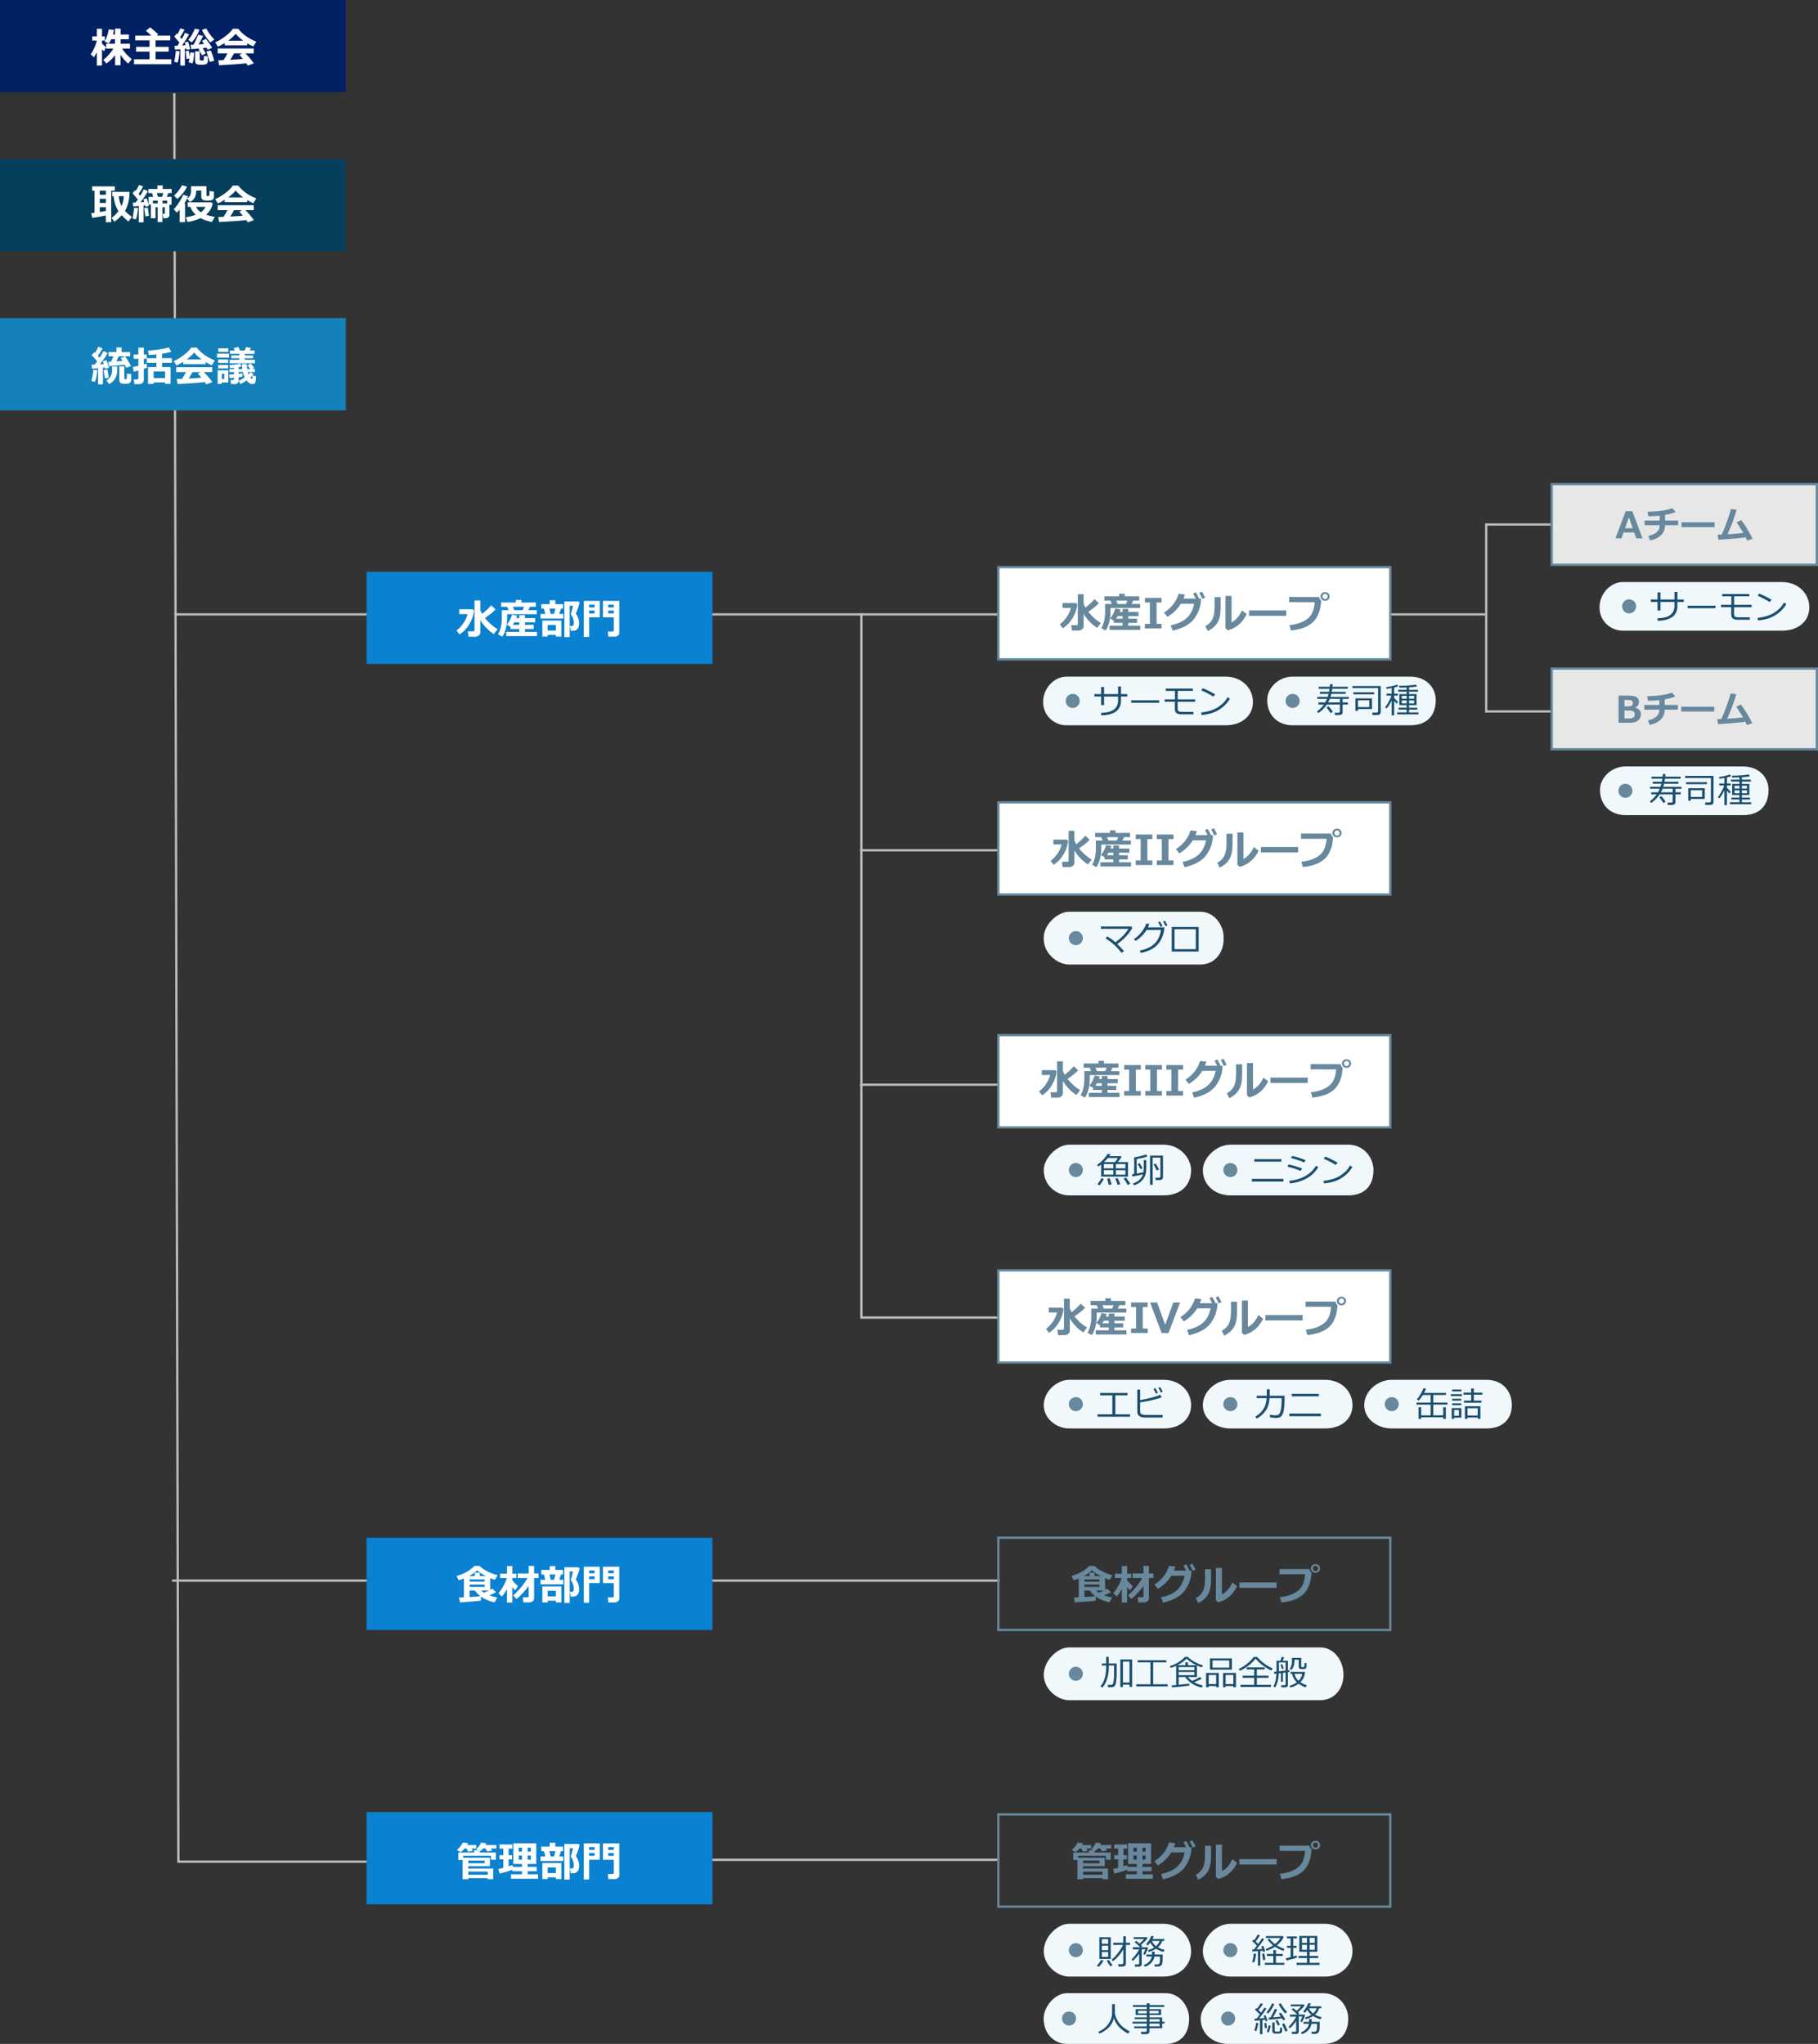 <?xml version="1.0" encoding="UTF-8"?>
<svg id="_レイヤー_2" data-name="レイヤー 2" xmlns="http://www.w3.org/2000/svg" viewBox="0 0 788.5 886.55">
  <rect x="0" y="0" width="788.5" height="886.55" fill="#333333" stroke="none"/>
  <defs>
    <style>
      .cls-1 {
        fill: #053f5c;
      }

      .cls-1, .cls-2, .cls-3, .cls-4, .cls-5, .cls-6, .cls-7, .cls-8 {
        fill-rule: evenodd;
      }

      .cls-1, .cls-2, .cls-3, .cls-4, .cls-5, .cls-6, .cls-9, .cls-10, .cls-11, .cls-12 {
        stroke-width: 0px;
      }

      .cls-2 {
        fill: #002164;
      }

      .cls-3 {
        fill: #1481ba;
      }

      .cls-4 {
        fill: #0a81d1;
      }

      .cls-5 {
        fill: #f1f8fc;
      }

      .cls-6, .cls-11 {
        fill: #67889d;
      }

      .cls-13 {
        isolation: isolate;
      }

      .cls-7 {
        fill: #e7e7e7;
      }

      .cls-7, .cls-8 {
        stroke: #67889d;
      }

      .cls-8, .cls-12 {
        fill: #fff;
      }

      .cls-9 {
        fill: #1b4f70;
      }

      .cls-10 {
        fill: #bcbcbc;
      }
    </style>
  </defs>
  <g id="_レイヤー_2-2" data-name="レイヤー 2">
    <polygon class="cls-10" points="673 309.08 644.1 309.08 644.1 227 673 227 673 228 645.1 228 645.1 308.08 673 308.08 673 309.08"/>
    <rect class="cls-10" x="603" y="266" width="41.6" height="1"/>
    <rect class="cls-10" x="308.6" y="266" width="125.4" height="1"/>
    <rect class="cls-10" x="75.6" y="266" width="84.74" height="1"/>
    <polygon class="cls-10" points="433.6 572 373.1 572 373.1 266 374.1 266 374.1 571 433.6 571 433.6 572"/>
    <rect class="cls-10" x="373" y="368.3" width="60" height="1"/>
    <rect class="cls-10" x="373" y="470" width="60" height="1"/>
    <polygon class="cls-10" points="164.24 808 76.88 808 76.88 807.5 75.1 40.43 76.1 40.43 77.87 807 164.24 807 164.24 808"/>
    <rect class="cls-10" x="302.93" y="806.2" width="130.07" height="1"/>
    <rect class="cls-10" x="302.93" y="685.1" width="130.67" height="1"/>
    <rect class="cls-10" x="74.6" y="685.1" width="84.81" height="1"/>
  </g>
  <g id="_レイヤー_1-2" data-name="レイヤー 1">
    <path class="cls-5" d="m462.52,293.49h69c6.98,0,11.9,4.92,11.9,11s-4.92,10.1-11.9,10.1h-69c-5.17,0-10.1-4.02-10.1-10.1s4.92-11,10.1-11Z"/>
    <path class="cls-6" d="m465.26,300.98c1.69,0,3.05,1.37,3.05,3.05s-1.37,3.05-3.05,3.05-3.05-1.37-3.05-3.05,1.37-3.05,3.05-3.05Z"/>
    <g class="cls-13">
      <g class="cls-13">
        <path class="cls-9" d="m478.86,305.83h-1.27v-3.71h-2.9v-1.06h2.9v-3.09h1.27v3.09h6.07v-3.3h1.27v3.3h2.76v1.06h-2.76v1.77c0,4.09-2.82,6.23-8.47,6.42l-.24-1.09c2.73-.1,4.66-.62,5.77-1.56,1.11-.94,1.67-2.19,1.67-3.73v-1.8h-6.07v3.71Z"/>
        <path class="cls-9" d="m502.73,304.84h-12.11v-1.08h12.11v1.08Z"/>
        <path class="cls-9" d="m518.38,304.4h-7.6v2.86c0,.63.13,1.05.4,1.23.27.19.69.28,1.26.28h5.18v1.08h-5.24c-.5,0-.93-.05-1.29-.15-.36-.1-.66-.25-.9-.45-.23-.2-.4-.45-.5-.74-.1-.29-.15-.75-.15-1.38v-2.75h-4.41v-1.02h4.47v-3.68h-3.98v-1h11.76v1h-6.57v3.68h7.56v1.02Z"/>
        <path class="cls-9" d="m533.44,303.06c-.82,1.43-1.88,2.67-3.19,3.71-1.31,1.04-2.67,1.82-4.08,2.33-1.41.51-3.08.87-4.99,1.07l-.26-1.13c1.59-.16,3.02-.45,4.28-.88,1.26-.42,2.33-.93,3.2-1.53.88-.6,1.62-1.19,2.22-1.78.6-.59,1.21-1.4,1.82-2.43l1,.63Zm-6.39-1.86l-.83.96c-1.74-1.07-3.48-1.98-5.21-2.72l.63-.92c1.83.68,3.63,1.57,5.41,2.67Z"/>
      </g>
    </g>
    <path class="cls-5" d="m703.84,252.46h69c6.98,0,11.9,4.92,11.9,11s-4.92,10.1-11.9,10.1h-69c-5.17,0-10.1-4.02-10.1-10.1s4.92-11,10.1-11Z"/>
    <path class="cls-6" d="m706.58,259.96c1.69,0,3.05,1.37,3.05,3.05s-1.37,3.05-3.05,3.05-3.05-1.37-3.05-3.05,1.37-3.05,3.05-3.05Z"/>
    <g class="cls-13">
      <g class="cls-13">
        <path class="cls-9" d="m720.18,264.81h-1.28v-3.71h-2.9v-1.06h2.9v-3.09h1.28v3.09h6.07v-3.3h1.27v3.3h2.76v1.06h-2.76v1.77c0,4.09-2.82,6.23-8.47,6.42l-.24-1.09c2.73-.1,4.66-.62,5.77-1.56,1.11-.94,1.67-2.19,1.67-3.73v-1.8h-6.07v3.71Z"/>
        <path class="cls-9" d="m744.05,263.81h-12.11v-1.08h12.11v1.08Z"/>
        <path class="cls-9" d="m759.7,263.38h-7.6v2.86c0,.63.13,1.05.4,1.23.27.19.69.28,1.26.28h5.18v1.08h-5.24c-.5,0-.93-.05-1.29-.15-.36-.1-.66-.25-.9-.45-.23-.2-.4-.45-.5-.74-.1-.29-.15-.75-.15-1.38v-2.75h-4.41v-1.02h4.47v-3.68h-3.98v-1h11.76v1h-6.57v3.68h7.56v1.02Z"/>
        <path class="cls-9" d="m774.76,262.03c-.82,1.43-1.88,2.67-3.19,3.71-1.31,1.04-2.67,1.82-4.08,2.33-1.41.51-3.08.87-4.99,1.07l-.26-1.13c1.59-.16,3.02-.45,4.28-.88,1.26-.42,2.33-.93,3.21-1.53.88-.6,1.62-1.19,2.21-1.78.6-.59,1.21-1.4,1.82-2.43l1,.63Zm-6.39-1.86l-.83.96c-1.74-1.07-3.48-1.98-5.21-2.72l.63-.92c1.83.68,3.63,1.57,5.41,2.67Z"/>
      </g>
    </g>
    <path class="cls-2" d="m0,0h150v40H0V0Z"/>
    <g class="cls-13">
      <g class="cls-13">
        <path class="cls-12" d="m42.01,22.67c-.37.75-.81,1.48-1.31,2.19l-1.32-1.32c.55-.77,1.08-1.74,1.6-2.92s.85-2.2,1-3.05h-1.97v-1.78h2v-3.32h2.23v3.32h1.23v1.78h-1.23v1.31c.27.35.83.87,1.7,1.57l-.81,1.8c-.26-.19-.55-.47-.89-.84v7.01h-2.23v-5.75Zm7.9,1.25c-1.18,1.53-2.44,2.74-3.78,3.62l-1.31-1.58c.87-.68,1.7-1.47,2.49-2.36s1.42-1.74,1.88-2.54h-3.18v-2.1h3.87v-1.94h-1.62c-.33.78-.69,1.4-1.1,1.87l-1.8-.91c.41-.66.79-1.48,1.13-2.47.34-.99.56-1.91.66-2.76l2.25.19c-.1.73-.23,1.41-.4,2.03h.89v-2.56h2.42v2.56h3.61v2.06h-3.61v1.94h4.07v2.1h-3.4c.39.64.87,1.3,1.44,1.99s1.47,1.56,2.72,2.62l-1.56,1.92c-1.22-1.07-2.33-2.35-3.32-3.84v4.54h-2.33v-4.38Z"/>
        <path class="cls-12" d="m74.31,27.85h-16.18v-2.13h6.73v-3.31h-5.83v-2.08h5.83v-2.83h-6.21v-2.07h6.98c-.38-.37-1.16-1.07-2.34-2.1l1.85-1.48c1.22.97,2.39,1.99,3.51,3.08l-.69.5h5.89v2.07h-6.39v2.83h5.72v2.08h-5.72v3.31h6.84v2.13Z"/>
        <path class="cls-12" d="m77.89,22.23c-.16,2.14-.45,3.78-.84,4.91l-1.48-.31c.38-1.68.59-3.25.65-4.72l1.67.11Zm2.29,6.22h-1.98v-7.1c-1.03.11-1.8.17-2.3.19l-.22-1.66c.41,0,.82,0,1.23-.03.24-.34.54-.79.91-1.35-.59-.75-1.33-1.63-2.23-2.65l1.1-1.35.29.32c.52-.88.94-1.73,1.26-2.53l1.8.58c-.52,1.07-1.16,2.14-1.94,3.23l.72.84c.67-1.11,1.15-2.03,1.43-2.74l1.75.72c-.81,1.51-1.83,3.12-3.06,4.82.36-.03.87-.08,1.52-.14-.16-.58-.28-.98-.35-1.19l1.46-.38c.25.77.56,1.86.93,3.28l-1.53.36c-.01-.11-.06-.33-.14-.66l-.65.11v7.34Zm4.07-5.56c-.13,2.03-.39,3.56-.77,4.6l-1.71-.47c.17-.47.31-1.03.43-1.68l-1.26.28c-.13-.93-.28-2.05-.43-3.37l1.39-.25c0,.08.14.98.4,2.72.08-.52.16-1.18.24-2l1.71.18Zm2.29-10.02c-.9,2.31-2.04,4.15-3.4,5.52l-1.48-1.12c.46-.53.83-1.01,1.12-1.45.29-.44.62-1,.97-1.7.35-.7.6-1.25.74-1.67l2.05.41Zm2.7,10.29l-1.58.84c-.32-.61-.83-1.51-1.55-2.72l.53-.27c-1.33.15-2.56.26-3.68.34l-.32-1.89,1.32-.06c.71-1.26,1.38-2.71,2.01-4.35l2.14.56c-.46,1.01-1.11,2.23-1.95,3.67.99-.07,1.77-.13,2.35-.19l-.91-1.36,1.69-.87c.81.98,1.72,2.26,2.74,3.86l-1.95.88c-.18-.33-.36-.64-.54-.95-.6.09-1.15.16-1.65.23.36.52.82,1.28,1.37,2.29Zm.92,3.24c0,.52-.16.94-.48,1.24-.32.31-1.08.46-2.27.46-.47,0-.95-.02-1.42-.07s-.81-.21-1.03-.47-.33-.65-.33-1.14v-4.16l2.01.02v3.54c0,.16.04.27.14.33s.32.08.67.08c.38,0,.6-.01.67-.04s.12-.07.17-.11c.04-.04.08-.22.11-.54.03-.31.04-.76.04-1.34l1.71.29v1.91Zm2.82-9.29l-1.72,1.27c-.64-.63-1.33-1.48-2.07-2.55s-1.26-2.04-1.59-2.9l1.87-.56c.26.55.72,1.3,1.38,2.25s1.37,1.78,2.13,2.49Zm-.05,9.27l-1.98.45c-.11-.5-.34-1.26-.67-2.28s-.6-1.74-.8-2.17l1.84-.5c.5.86,1.04,2.36,1.62,4.5Z"/>
        <path class="cls-12" d="m107.19,19.69h-9.76v-1c-1.08.68-2.07,1.19-2.95,1.54l-1.15-1.87c1.26-.5,2.69-1.35,4.3-2.55s2.71-2.3,3.31-3.31h2.38c1.9,2.4,4.51,4.26,7.83,5.58l-1.28,2.07c-.83-.33-1.73-.78-2.68-1.35v.91Zm-.36,7.77c-2.78.31-6.72.59-11.8.85l-.38-2.16,2.29-.08c.62-.94,1.2-1.91,1.73-2.93h-4.25v-2.11h15.63v2.11h-3.62c1.49,1.51,2.71,2.96,3.66,4.34l-2.63.98c-.13-.26-.35-.6-.63-1.01Zm-7.87-9.81h6.52c-1.35-.98-2.43-1.99-3.26-3.01-.78.98-1.87,1.98-3.26,3.01Zm.88,8.29c2.31-.12,4.15-.25,5.52-.38-.57-.7-1.09-1.3-1.54-1.78l1.17-.63h-3.48c-.52.96-1.07,1.89-1.67,2.79Z"/>
      </g>
    </g>
    <path class="cls-1" d="m0,69h150v40H0v-40Z"/>
    <g class="cls-13">
      <g class="cls-13">
        <path class="cls-12" d="m45.93,93.47c-2.37.5-4.34.86-5.91,1.05l-.45-2.07,1.42-.18v-9.58h-1.03v-1.85h9.84l-.02,1.85h-1.55v13.69h-2.32v-2.93Zm-2.66-10.77v1.79h2.66v-1.79h-2.66Zm0,3.52v1.82h2.66v-1.82h-2.66Zm0,5.73c.92-.14,1.81-.29,2.66-.45v-1.66h-2.66v2.11Zm12.9-8.75c0,1.69-.18,3.25-.54,4.68-.36,1.43-.84,2.62-1.44,3.57.71.8,1.71,1.68,2.97,2.65l-1.46,2c-1.16-.96-2.13-1.88-2.92-2.74-.82.93-1.88,1.86-3.16,2.81l-1.23-1.63c.99-.68,1.99-1.67,3-2.97-1.24-1.87-1.93-4.03-2.08-6.48h-.62v-1.89h7.49Zm-3.44,6.21c.56-1.17.88-2.61.97-4.32h-2.2c.15,1.68.56,3.12,1.23,4.32Z"/>
        <path class="cls-12" d="m59.87,90.23c-.23,2.36-.53,4-.88,4.91l-1.51-.31c.38-1.98.59-3.55.64-4.72l1.75.11Zm2.39,6.22h-2.08v-7.1c-1.07.11-1.88.17-2.42.19l-.19-1.66c.42,0,.84,0,1.27-.03.3-.42.62-.87.95-1.35-.49-.61-1.25-1.49-2.29-2.65l1.1-1.35.31.32c.58-.94,1.05-1.8,1.4-2.6l1.78.65c-.54,1.08-1.21,2.16-2,3.22.28.3.52.58.74.83.72-1.15,1.24-2.09,1.56-2.81l1.76.81c-.85,1.52-1.91,3.12-3.18,4.82.4-.03.93-.08,1.58-.14-.18-.63-.3-1.03-.36-1.19l1.51-.38c.21.76.5,1.85.88,3.28l-1.51.36c-.01-.11-.06-.33-.14-.66l-.65.11v7.34Zm2.35-2.87l-1.57.32c-.15-1.01-.31-2.23-.48-3.65l1.53-.25c.02.25.19,1.44.53,3.59Zm8.92-.4c0,.44-.16.79-.49,1.07-.33.27-.71.41-1.15.41h-1.03l-.31-1.91h.56c.25,0,.38-.13.38-.38v-2.51h-1.03v6.46h-2.08v-6.46h-.91v4.8h-2.03v-5.9h-.98v-3.38h1.95l-.49-1.63h-1.55v-1.79h3.9v-1.56h2.29v1.56h3.88v1.79h-1.45l-.62,1.63h2.01v3.42h-.89v4.39Zm-7.23-4.95h2.09v-1.2h-2.09v1.2Zm2.21-2.86h1.8l.55-1.63h-2.84l.48,1.63Zm1.96,2.86h2.06v-1.2h-2.06v1.2Z"/>
        <path class="cls-12" d="m80.26,96.36h-2.36v-5.42c-.44.53-.83.96-1.19,1.27l-1.35-1.44c.72-.69,1.54-1.77,2.46-3.23s1.47-2.49,1.64-3.07l2.13.69c-.33.87-.88,1.9-1.64,3.09h.31v8.12Zm.85-15.39c-.41.94-1.01,1.89-1.81,2.87-.79.98-1.6,1.79-2.41,2.44l-1.43-1.42c1.44-1.28,2.6-2.78,3.49-4.52l2.16.63Zm11.15,7.35c-.49,2.02-1.45,3.63-2.89,4.83.92.33,2.19.65,3.81.96l-1.28,2.21c-1.85-.39-3.49-.96-4.9-1.71-1.46.71-3.35,1.29-5.68,1.71l-.74-2.06c1.65-.25,3.09-.62,4.32-1.12-1.08-.95-1.87-2.09-2.36-3.44h-1.12v-1.94h10.3l.54.54Zm.56-2.87c-.05.43-.21.78-.48,1.05s-.68.42-1.24.45c-.56.03-1.01.05-1.37.05-.58,0-1.02-.04-1.33-.12s-.56-.25-.78-.5-.32-.54-.32-.87v-2.85h-2.2v.08c0,1.21-.22,2.21-.65,2.99s-1.13,1.42-2.08,1.92l-1.17-1.51c.51-.33.92-.76,1.22-1.29s.45-1.26.45-2.19v-1.91h6.66v3.95c0,.22.1.33.29.33h.57c.22,0,.36-.12.41-.36.05-.24.08-.85.08-1.84l1.92.29v2.34Zm-5.7,6.63c.93-.66,1.6-1.44,2.01-2.36h-4.09c.43.91,1.12,1.7,2.07,2.36Z"/>
        <path class="cls-12" d="m107.19,87.69h-9.76v-1c-1.08.68-2.07,1.19-2.95,1.54l-1.15-1.87c1.26-.5,2.69-1.35,4.3-2.55s2.71-2.3,3.31-3.31h2.38c1.9,2.4,4.51,4.26,7.83,5.58l-1.28,2.07c-.83-.33-1.73-.78-2.68-1.35v.91Zm-.36,7.77c-2.78.31-6.72.59-11.8.85l-.38-2.16,2.29-.08c.62-.94,1.2-1.91,1.73-2.93h-4.25v-2.11h15.63v2.11h-3.62c1.49,1.51,2.71,2.96,3.66,4.34l-2.63.98c-.13-.26-.35-.6-.63-1.01Zm-7.87-9.81h6.52c-1.35-.98-2.43-1.99-3.26-3.01-.78.98-1.87,1.98-3.26,3.01Zm.88,8.29c2.31-.12,4.15-.25,5.52-.38-.57-.7-1.09-1.3-1.54-1.78l1.17-.63h-3.48c-.52.96-1.07,1.89-1.67,2.79Z"/>
      </g>
    </g>
    <path class="cls-3" d="m0,138h150v40H0v-40Z"/>
    <g class="cls-13">
      <g class="cls-13">
        <path class="cls-12" d="m42.23,160.49c-.22,2.19-.57,3.91-1.05,5.16l-1.55-.38c.49-1.9.76-3.54.81-4.9l1.78.11Zm2.43,6.22h-2.12v-7c-1.12.11-2,.17-2.61.19l-.22-1.73c.38,0,.84,0,1.37-.03.4-.53.76-1.01,1.06-1.43-.87-1.01-1.67-1.9-2.42-2.66l1.23-1.29.27.27c.61-.93,1.09-1.81,1.43-2.63l1.85.72c-.6,1.12-1.29,2.19-2.07,3.21l.76.84c.79-1.19,1.35-2.15,1.68-2.88l1.85.84c-.84,1.46-1.98,3.09-3.42,4.9.64-.04,1.22-.08,1.73-.12-.2-.64-.35-1.05-.44-1.24l1.61-.47c.29.79.64,1.91,1.05,3.35l-1.65.43c-.01-.12-.06-.33-.14-.62-.22.04-.5.07-.82.11v7.22Zm2.54-2.87l-1.69.32c-.29-1.72-.46-2.94-.53-3.65l1.64-.25.57,3.59Zm3.66-3.31c0,1.38-.3,2.59-.9,3.62s-1.48,1.85-2.65,2.44l-1.15-1.56c.96-.59,1.62-1.28,1.96-2.08.35-.79.52-1.63.52-2.52v-1.45h2.21v1.55Zm3.24-2.33c-1.56.2-3.84.41-6.83.63l-.34-1.92c.35,0,.77-.02,1.27-.04.33-.69.67-1.47.99-2.33h-2.1v-1.84h3.42v-2h2.23v2h3.71v1.84h-4.92c-.29.66-.64,1.39-1.06,2.2,1.04-.07,1.94-.14,2.71-.21-.22-.37-.46-.76-.74-1.16l.07-.15,1.8-.62c.94,1.33,1.78,2.72,2.52,4.16l-2.11.77c-.18-.43-.39-.87-.62-1.32Zm2.8,6.42c0,.39-.07.71-.21.98s-.35.46-.62.6-.53.21-.77.23-.58.03-1.03.03c-.63,0-1.07-.03-1.31-.07-.24-.05-.45-.14-.64-.27s-.34-.31-.44-.54-.15-.52-.15-.85v-5.82h2.2v5.26c0,.21.08.31.25.31h.45c.11,0,.19-.03.25-.08s.1-.13.11-.23.02-.38.04-.84.03-.91.03-1.33l1.84.25v2.4Z"/>
        <path class="cls-12" d="m63.78,159.48c-.35.15-.82.33-1.42.52v4.86c0,.56-.2,1-.58,1.3-.39.31-.88.46-1.47.46h-2.05l-.27-2.06h1.44c.39,0,.59-.17.59-.52v-3.34c-.84.24-1.5.42-1.98.54l-.45-2.06c.51-.06,1.32-.23,2.43-.49v-3.08h-2.07v-1.82h2.07v-3.01h2.35v3.01h1.26v1.82h-1.26v2.48c.55-.16.96-.28,1.22-.38l.19,1.77Zm7.83,6.39h-4.97v.65h-2.43v-7.28h3.63v-1.85h-4.17v-2.01h4.17v-1.63c-.87.08-1.96.16-3.28.24l-.38-1.91c3.57-.21,6.58-.67,9.04-1.39l1.07,1.87c-1.14.36-2.47.66-3.99.89v1.92h4.23v2.01h-4.23v1.85h3.67v7.28h-2.38v-.65Zm-4.97-1.89h4.97v-2.88h-4.97v2.88Z"/>
        <path class="cls-12" d="m89.19,157.95h-9.76v-1c-1.08.68-2.07,1.19-2.95,1.54l-1.15-1.87c1.26-.5,2.69-1.35,4.3-2.55s2.71-2.3,3.31-3.31h2.38c1.9,2.4,4.51,4.26,7.83,5.58l-1.28,2.07c-.83-.33-1.73-.78-2.68-1.35v.91Zm-.36,7.77c-2.78.31-6.72.59-11.8.85l-.38-2.16,2.29-.08c.62-.94,1.2-1.91,1.73-2.93h-4.25v-2.11h15.63v2.11h-3.62c1.49,1.51,2.71,2.96,3.66,4.34l-2.63.98c-.13-.26-.35-.6-.63-1.01Zm-7.87-9.81h6.52c-1.35-.98-2.43-1.99-3.26-3.01-.78.98-1.87,1.98-3.26,3.01Zm.88,8.29c2.31-.12,4.15-.25,5.52-.38-.57-.7-1.09-1.3-1.54-1.78l1.17-.63h-3.48c-.52.96-1.07,1.89-1.67,2.79Z"/>
        <path class="cls-12" d="m99.36,155.12h-5.24v-1.72h5.24v1.72Zm-.34,10.77h-2.86v.65h-1.75v-5.92h4.61v5.27Zm-.07-8.46h-4.35v-1.49h4.35v1.49Zm0,2.36h-4.35v-1.51h4.35v1.51Zm.09-7.16h-4.37v-1.53h4.37v1.53Zm-1.76,11.77v-2.27h-1.05v2.27h1.05Zm6.22.76c0,.43-.16.77-.48,1.04-.32.27-.68.4-1.08.4h-1.75l-.21-1.8h1.1c.26,0,.4-.13.4-.38v-.58l-1.89.17-.2-1.58c.5-.02,1.2-.06,2.09-.12v-.92h-2v-1.33h2v-.54c-.63.05-1.21.08-1.75.1l-.23-1.29c.6,0,1.4-.06,2.38-.19s1.74-.29,2.28-.47l.63,1.26c-.33.13-.76.25-1.28.35v.79h1.6c-.08-.59-.13-1.32-.18-2.2h2.11c.02.54.07,1.27.14,2.2h1.38c-.48-.63-.88-1.17-1.2-1.61l1.34-.79c.31.29.83.91,1.56,1.85l-.91.54h1.21v1.33h-3.1c.11.36.21.68.31.94.36-.34.65-.64.85-.91l1.39.96c-.27.38-.75.86-1.44,1.42.29.35.5.52.64.52.1,0,.17-.04.2-.14s.1-.51.2-1.25l1.43.27c0,.48-.04,1.03-.11,1.64-.07.61-.15,1-.23,1.18s-.23.31-.43.41-.46.15-.76.15c-.53,0-.99-.14-1.38-.42s-.79-.66-1.17-1.15c-1.06.74-1.96,1.27-2.7,1.57l-.72-1.37c.76-.34,1.61-.86,2.58-1.55-.33-.67-.59-1.43-.79-2.29h-1.84v.76c.88-.08,1.44-.15,1.68-.21v1.42c-.3.08-.86.17-1.68.27v1.53Zm7.08-7.59h-10.98v-1.51h4.23v-.67h-3.56v-1.24h3.56v-.67h-4.1v-1.44h2.07l-.48-1.08,2.09-.45.69,1.53h1.98l.7-1.51,2.14.47-.63,1.05h2.16v1.44h-4.29v.67h3.62v1.24h-3.62v.67h4.43v1.51Z"/>
      </g>
    </g>
    <path class="cls-4" d="m159,248h150v40h-150v-40Z"/>
    <g class="cls-13">
      <g class="cls-13">
        <path class="cls-12" d="m205.61,264.93c-.26,2.04-.96,4-2.1,5.89-1.13,1.89-2.54,3.34-4.22,4.36l-1.31-1.71c1.11-.79,2.11-1.83,2.99-3.12s1.49-2.62,1.82-3.99h-3.59v-2.09h5.84l.57.65Zm2.74,9.31c0,.54-.23,1.01-.7,1.39s-.98.57-1.55.57l-2.87-.02-.31-2.32h2.33c.12,0,.25-.06.37-.18s.18-.23.18-.33v-12.92h2.52v4.2c.25.58.52,1.13.82,1.64,1.57-1.28,2.87-2.51,3.91-3.71l1.89,1.77c-1.1,1.17-2.63,2.41-4.6,3.74.69.89,1.55,1.79,2.57,2.71s1.99,1.62,2.9,2.12l-1.64,2.14c-1.31-.86-2.47-1.83-3.48-2.94s-1.8-2.15-2.36-3.16v5.28Z"/>
        <path class="cls-12" d="m232.83,266.4h-12.85v1.27c0,1.95-.2,3.65-.61,5.12-.41,1.47-.91,2.6-1.52,3.4l-1.84-1.05c.42-.69.8-1.62,1.13-2.8s.5-2.68.5-4.5v-3.17h2.93l-.62-1.48h-2.63v-1.84h6.42v-1.13h2.41v1.13h6.27v1.84h-2.58l-.72,1.48h3.71v1.73Zm.07,9.52h-13.33v-1.84h5.65v-1.22h-3.81v-.99l-1.61-.91c1.05-1.22,1.8-2.65,2.25-4.31l2.29.34c-.11.38-.24.75-.39,1.13h1.27v-1.31h2.46v1.31h4.45v1.82h-4.45v1.1h3.8v1.82h-3.8v1.22h5.22v1.84Zm-9.79-5.98c-.21.38-.43.74-.69,1.1h2.79v-1.1h-2.11Zm-.03-5.27h3.61l.62-1.48h-4.86l.62,1.48Z"/>
        <path class="cls-12" d="m244.32,268.29h-9.89v-1.99h2.08l-.61-2.29h-1.15v-1.96h3.66v-1.67h2.44v1.67h3.37v1.96h-.92l-.75,2.29h1.77v1.99Zm-3.21,7.09h-3.56v.74h-2.33v-6.95h8.26v6.95h-2.37v-.74Zm-3.56-1.87h3.56v-2.42h-3.56v2.42Zm1.32-7.21h1.4l.62-2.29h-2.59l.58,2.29Zm12.52-4.91c-.05.35-.27,1.1-.68,2.28s-.72,2-.94,2.48c.95,1.39,1.42,2.77,1.42,4.13,0,.6-.07,1.12-.2,1.55-.13.44-.33.79-.6,1.07-.27.28-.59.47-.96.58s-.93.16-1.68.16h-.15l-.47-2.11h.47c.43,0,.68-.01.75-.04.07-.03.15-.09.24-.19s.16-.25.2-.46.07-.46.07-.77c0-.59-.12-1.22-.35-1.88-.23-.66-.51-1.19-.82-1.59-.07-.12-.11-.23-.11-.34,0-.09.02-.19.07-.28.18-.35.47-1.43.88-3.24h-1.44v13.61h-2.32v-15.46h6.12l.49.52Z"/>
        <path class="cls-12" d="m260.14,267.75h-4.61v8.55h-2.33v-15.66h6.93v7.11Zm-2.25-4.26v-1.2h-2.36v1.2h2.36Zm0,2.58v-1.22h-2.36v1.22h2.36Zm10.72,8.42c0,.46-.2.86-.6,1.18s-.86.48-1.4.48h-2.75l-.24-2.21h2.04c.14,0,.27-.05.38-.15s.17-.22.17-.36v-5.67h-4.71v-7.11h7.1v13.84Zm-4.82-11h2.43v-1.2h-2.43v1.2Zm2.43,1.35h-2.43v1.22h2.43v-1.22Z"/>
      </g>
    </g>
    <path class="cls-4" d="m159,667h150v40h-150v-40Z"/>
    <g class="cls-13">
      <g class="cls-13">
        <path class="cls-12" d="m208.58,694.27c-.39.08-1.7.21-3.93.4s-3.96.32-5.17.39l-.36-2.16c.39,0,1.08-.03,2.07-.07v-8.15c-.75.3-1.5.55-2.25.75l-.91-1.84c1.89-.54,3.5-1.24,4.83-2.07s2.29-1.61,2.86-2.3h2.29c.77.83,1.92,1.62,3.46,2.39s2.99,1.31,4.36,1.63l-1.19,2.02c-.66-.21-1.32-.46-2-.74v5.08c.35-.19.64-.36.87-.51l1.67,1.55c-.74.42-1.75.87-3.01,1.35.86.32,2.04.64,3.54.95l-1.24,2.11c-2.43-.59-4.39-1.43-5.89-2.52v1.75Zm-5.16-10.63h2.48v-1.49h2.18v1.49h2.65c-1.58-.8-2.84-1.63-3.79-2.5-.9.88-2.07,1.72-3.52,2.5Zm.25,9.07c2.34-.12,3.9-.24,4.68-.36-.88-.67-1.69-1.49-2.42-2.46h-2.26v2.82Zm0-6.67h6.54v-.94h-6.54v.94Zm6.54,1.27h-6.54v1.01h6.54v-1.01Zm1.83,2.58h-3.33c.34.32.74.63,1.2.94.73-.29,1.44-.6,2.14-.94Z"/>
        <path class="cls-12" d="m219.88,689.28c-.7,1.27-1.44,2.35-2.21,3.26l-1.44-1.48c1.69-2.09,2.89-4.28,3.59-6.59h-2.91v-1.89h2.97v-3.29h2.32v3.29h1.76v1.89h-1.76v.86c.6.86,1.42,1.75,2.46,2.67l-1.19,1.8c-.42-.39-.84-.85-1.27-1.38v6.71h-2.32v-5.85Zm9.4-1.33c-.78,1.08-1.67,2.16-2.67,3.22-1,1.06-1.88,1.87-2.63,2.41l-1.4-1.61c.97-.75,2.09-1.89,3.37-3.43,1.27-1.54,2.21-2.9,2.81-4.07h-4.2v-1.98h4.72v-3.26h2.37v3.26h1.92v1.98h-1.92v8.86c0,.52-.22.93-.65,1.24-.43.31-.9.47-1.39.47h-2.6l-.27-2.21h2.01c.35,0,.53-.17.53-.51v-4.37Z"/>
        <path class="cls-12" d="m244.32,687.22h-9.89v-1.99h2.08l-.61-2.29h-1.15v-1.96h3.66v-1.67h2.44v1.67h3.37v1.96h-.92l-.75,2.29h1.77v1.99Zm-3.21,7.09h-3.56v.74h-2.33v-6.95h8.26v6.95h-2.37v-.74Zm-3.56-1.87h3.56v-2.42h-3.56v2.42Zm1.32-7.21h1.4l.62-2.29h-2.59l.58,2.29Zm12.52-4.91c-.05.35-.27,1.1-.68,2.28s-.72,2-.94,2.48c.95,1.39,1.42,2.77,1.42,4.13,0,.6-.07,1.12-.2,1.55-.13.44-.33.79-.6,1.07-.27.28-.59.47-.96.58s-.93.16-1.68.16h-.15l-.47-2.11h.47c.43,0,.68-.01.75-.04.07-.03.15-.09.24-.19s.16-.25.2-.46.07-.46.07-.77c0-.59-.12-1.22-.35-1.88-.23-.66-.51-1.19-.82-1.59-.07-.12-.11-.23-.11-.34,0-.09.02-.19.07-.28.18-.35.47-1.43.88-3.24h-1.44v13.61h-2.32v-15.46h6.12l.49.52Z"/>
        <path class="cls-12" d="m260.14,686.67h-4.61v8.55h-2.33v-15.66h6.93v7.11Zm-2.25-4.26v-1.2h-2.36v1.2h2.36Zm0,2.58v-1.22h-2.36v1.22h2.36Zm10.72,8.42c0,.46-.2.86-.6,1.18s-.86.48-1.4.48h-2.75l-.24-2.21h2.04c.14,0,.27-.05.38-.15s.17-.22.17-.36v-5.67h-4.71v-7.11h7.1v13.84Zm-4.82-11h2.43v-1.2h-2.43v1.2Zm2.43,1.35h-2.43v1.22h2.43v-1.22Z"/>
      </g>
    </g>
    <path class="cls-4" d="m159,786h150v40h-150v-40Z"/>
    <g class="cls-13">
      <g class="cls-13">
        <path class="cls-12" d="m203.08,799.51c-.12.26-.26.53-.42.79h3.91v1.48h-2.05l.61.99-2.08.4-.74-1.39h-.75c-.49.57-1.05,1.1-1.69,1.58l-1.71-.9c1.05-.9,1.92-1.98,2.59-3.26l2.32.31Zm7.85.05l-.39.74h4.77v1.48h-2.44l.65.91-2.18.36-.8-1.27h-1.05c-.41.47-.78.85-1.11,1.12l-.34-.15v.78h7.02v3.13h-2.09v-1.71h-12.08v.83h11.61v3.69h-9.43v1h10.84v4.65h-2.38v-.48h-8.44v.48h-2.47v-8.35h-1.82v-3.24h6.85v-1.01h1.85l-.93-.4c.79-.87,1.27-1.42,1.44-1.67s.4-.66.7-1.23l2.21.34Zm-.7,8.62v-1.15h-7.11v1.15h7.11Zm1.31,5.01v-1.35h-8.42v1.35h8.42Z"/>
        <path class="cls-12" d="m222.2,811.03c-1.32.52-3.17,1.07-5.55,1.65l-.5-2,2.15-.51v-3.67h-1.69v-1.82h1.69v-2.83h-1.69v-1.81h5.6v1.81h-1.61v2.83h1.46v1.82h-1.46v3.03c.7-.21,1.26-.4,1.7-.57l.09.8h4v-1.27h-3.78v-8.95h9.98v8.95h-3.74v1.27h3.96v1.89h-3.96v1.33h4.53v1.94h-11.76v-1.94h4.77v-1.33h-4.19v-.63Zm2.77-7.88h1.42v-1.71h-1.42v1.71Zm1.42,1.67h-1.42v1.8h1.42v-1.8Zm2.46-1.67h1.37v-1.71h-1.37v1.71Zm1.37,1.67h-1.37v1.8h1.37v-1.8Z"/>
        <path class="cls-12" d="m244.32,807.22h-9.89v-1.99h2.08l-.61-2.29h-1.15v-1.96h3.66v-1.67h2.44v1.67h3.37v1.96h-.92l-.75,2.29h1.77v1.99Zm-3.21,7.09h-3.56v.74h-2.33v-6.95h8.26v6.95h-2.37v-.74Zm-3.56-1.87h3.56v-2.42h-3.56v2.42Zm1.32-7.21h1.4l.62-2.29h-2.59l.58,2.29Zm12.52-4.91c-.05.35-.27,1.1-.68,2.28s-.72,2-.94,2.48c.95,1.39,1.42,2.77,1.42,4.13,0,.6-.07,1.12-.2,1.55-.13.44-.33.79-.6,1.07-.27.28-.59.47-.96.58s-.93.16-1.68.16h-.15l-.47-2.11h.47c.43,0,.68-.01.75-.04.07-.03.15-.09.24-.19s.16-.25.2-.46.07-.46.07-.77c0-.59-.12-1.22-.35-1.88-.23-.66-.51-1.19-.82-1.59-.07-.12-.11-.23-.11-.34,0-.09.02-.19.07-.28.18-.35.47-1.43.88-3.24h-1.44v13.61h-2.32v-15.46h6.12l.49.52Z"/>
        <path class="cls-12" d="m260.14,806.67h-4.61v8.55h-2.33v-15.66h6.93v7.11Zm-2.25-4.26v-1.2h-2.36v1.2h2.36Zm0,2.58v-1.22h-2.36v1.22h2.36Zm10.72,8.42c0,.46-.2.86-.6,1.18s-.86.48-1.4.48h-2.75l-.24-2.21h2.04c.14,0,.27-.05.38-.15s.17-.22.17-.36v-5.67h-4.71v-7.11h7.1v13.84Zm-4.82-11h2.43v-1.2h-2.43v1.2Zm2.43,1.35h-2.43v1.22h2.43v-1.22Z"/>
      </g>
    </g>
    <path class="cls-8" d="m433,246h170v40h-170v-40Z"/>
    <g class="cls-13">
      <g class="cls-13">
        <path class="cls-11" d="m467.28,262.24c-.26,2.04-.96,4-2.1,5.89-1.13,1.89-2.54,3.34-4.22,4.36l-1.31-1.71c1.11-.79,2.11-1.83,2.99-3.12s1.49-2.62,1.82-3.99h-3.59v-2.09h5.84l.57.65Zm2.74,9.31c0,.54-.23,1.01-.7,1.39s-.98.57-1.55.57l-2.87-.02-.31-2.32h2.33c.12,0,.25-.06.37-.18s.18-.23.18-.33v-12.92h2.52v4.2c.25.58.52,1.13.82,1.64,1.57-1.28,2.87-2.51,3.91-3.71l1.89,1.77c-1.1,1.17-2.63,2.41-4.6,3.74.69.89,1.55,1.79,2.57,2.71s1.99,1.62,2.9,2.12l-1.64,2.14c-1.31-.86-2.46-1.83-3.48-2.94s-1.8-2.15-2.36-3.16v5.28Z"/>
        <path class="cls-11" d="m494.5,263.71h-12.85v1.27c0,1.95-.2,3.65-.61,5.12-.41,1.47-.91,2.6-1.52,3.4l-1.84-1.05c.42-.69.8-1.62,1.13-2.8s.5-2.68.5-4.5v-3.17h2.93l-.62-1.48h-2.63v-1.84h6.42v-1.13h2.41v1.13h6.27v1.84h-2.58l-.72,1.48h3.71v1.73Zm.07,9.52h-13.33v-1.84h5.65v-1.22h-3.81v-.99l-1.61-.91c1.05-1.22,1.8-2.65,2.25-4.31l2.29.34c-.11.38-.24.75-.39,1.13h1.27v-1.31h2.46v1.31h4.45v1.82h-4.45v1.1h3.8v1.82h-3.8v1.22h5.22v1.84Zm-9.79-5.98c-.21.38-.43.74-.69,1.1h2.79v-1.1h-2.11Zm-.03-5.27h3.61l.62-1.48h-4.86l.62,1.48Z"/>
        <path class="cls-11" d="m503.79,272.6h-7.22v-1.98h2.16v-9.29h-2.16v-1.98h7.22v1.98h-2.16v9.29h2.16v1.98Z"/>
        <path class="cls-11" d="m520.92,259.63l-.09,1.6c-.35,2.75-1.39,5.24-3.13,7.45s-4.77,3.84-9.11,4.88l-.84-2.35c2.85-.54,5.13-1.55,6.83-3.04s2.82-3.59,3.35-6.29h-5.76c-1.5,2.37-3.45,4.26-5.85,5.67l-1.46-1.85c3.21-2.06,5.32-4.76,6.34-8.12l2.73.31c-.25.74-.46,1.33-.63,1.75h5.27c-.42-.89-.8-1.61-1.12-2.14l1.2-.58c.42.68.88,1.54,1.39,2.59l-.31.13h1.19Zm1.77-.4l-1.22.55c-.47-1.04-.92-1.9-1.34-2.58l1.17-.57c.42.68.88,1.54,1.39,2.59Z"/>
        <path class="cls-11" d="m529.42,263.56c.01,2.75-.44,4.91-1.36,6.47-.92,1.56-2.33,2.79-4.24,3.68l-1.03-2.14c1.28-.63,2.27-1.56,2.96-2.79s1.04-3.11,1.04-5.63v-4.14h2.63v4.55Zm11.3,2.83c-.85,1.78-1.98,3.29-3.41,4.51s-3,2.05-4.75,2.48l-1.05-.86v-14.04h2.63v11.47c1.8-.88,3.31-2.6,4.54-5.16l2.04,1.59Z"/>
        <path class="cls-11" d="m557.87,267.12h-16.15v-2.34h16.15v2.34Z"/>
        <path class="cls-11" d="m573.03,260.54v.02c0,.34-.11,1.24-.33,2.69-.22,1.46-.75,2.94-1.58,4.46s-2.15,2.78-3.97,3.79-4.23,1.67-7.22,1.99l-.7-2.33c2.46-.25,4.52-.81,6.17-1.68,1.65-.87,2.82-1.95,3.52-3.23.69-1.29,1.13-2.96,1.32-5.01l-11.11-.02v-2.27l13.03.02c.1.7.39,1.23.88,1.58Zm3.66-1.83c0,.54-.19,1-.56,1.35s-.85.53-1.42.53-1.04-.18-1.42-.53-.56-.8-.56-1.35.19-.99.56-1.35c.38-.35.85-.53,1.42-.53s1.04.18,1.42.53c.38.36.56.8.56,1.35Zm-1.18-.79c-.21-.22-.48-.33-.8-.33s-.58.11-.79.33-.32.48-.32.79.11.57.32.79.48.33.79.33.58-.11.8-.33.32-.48.32-.79-.11-.57-.32-.79Z"/>
      </g>
    </g>
    <path class="cls-5" d="m560.61,293.49h51.1c6.98,0,11,4.92,11,10.1,0,6.98-4.02,11-11,11h-51.1c-6.08,0-11-4.02-11-11,0-5.18,4.92-10.1,11-10.1Z"/>
    <path class="cls-6" d="m560.63,300.98c1.69,0,3.05,1.37,3.05,3.05s-1.37,3.05-3.05,3.05-3.05-1.37-3.05-3.05,1.37-3.05,3.05-3.05Z"/>
    <g class="cls-13">
      <g class="cls-13">
        <path class="cls-9" d="m577.81,298.79c-.06.45-.14.88-.22,1.3h6.07v.89h-6.26c-.11.46-.23.9-.36,1.32h7.95v.86h-2.66v1.53h2.29v.9h-2.29v3.36c0,.36-.13.65-.4.88-.27.22-.61.33-1.03.33h-1.9l-.14-1.03h1.57c.47,0,.7-.19.7-.58v-2.97h-5.65c-.91,1.4-2.12,2.65-3.64,3.75l-.64-.73c1.23-.9,2.22-1.91,3-3.02h-2.37v-.9h2.93c.29-.5.54-1.01.75-1.53h-4.19v-.86h4.52c.15-.43.28-.87.4-1.32h-3.76v-.89h3.96c.08-.41.15-.84.21-1.3h-4.7v-.89h4.8c.05-.47.08-.84.09-1.13l1.17.04c-.03.45-.06.81-.09,1.08h6.64v.89h-6.76Zm-.68,10.53c-.24-.38-.83-1.2-1.77-2.47l.86-.55c.85.99,1.47,1.8,1.87,2.43l-.95.59Zm-.39-6.17c-.2.52-.44,1.03-.71,1.53h5.11v-1.53h-4.4Z"/>
        <path class="cls-9" d="m597.53,310.15h-2.22l-.14-1.07h1.84c.2,0,.37-.06.5-.17.13-.11.2-.24.2-.4v-10.06h-11.17v-.89h12.3v11.34c0,.38-.12.68-.37.9s-.56.34-.94.34Zm-10.59-8.98v-.89h9.06v.89h-9.06Zm2.04,6.39v.77h-1.11v-5.42h7.18v4.65h-6.07Zm4.91-3.79h-4.91v2.92h4.91v-2.92Z"/>
        <path class="cls-9" d="m601.36,307.33l-.64-.52c.54-.7,1.09-1.55,1.64-2.55.55-1,.92-1.84,1.1-2.54h-2.11v-.84h2.23v-2.42c-.93.18-1.67.3-2.2.36l-.17-.78c.62-.07,1.42-.21,2.39-.42s1.76-.44,2.38-.67l.45.8c-.47.16-1.05.32-1.74.48v2.65h1.59v.84h-1.59v.99c.39.49.93,1.06,1.63,1.71l-.5.87c-.4-.41-.77-.85-1.13-1.31v6.29h-1.11v-6.34c-.85,1.59-1.59,2.72-2.22,3.41Zm4.58,2.52v-.86h4.13v-1.19h-3.51v-.83h3.51v-1.12h-3.16v-4.79h3.16v-1.04h-3.66v-.83h3.66v-.98c-.91.04-1.8.07-2.69.07h-.47l-.09-.81c2.83,0,5.28-.18,7.35-.54l.42.86c-.82.14-1.96.26-3.43.36v1.05h3.86v.83h-3.86v1.04h3.23v4.79h-3.23v1.12h3.54v.83h-3.54v1.19h4.07v.86h-9.3Zm4.15-8.01h-2.11v1.22h2.11v-1.22Zm0,1.97h-2.11v1.29h2.11v-1.29Zm3.24-1.97h-2.17v1.22h2.17v-1.22Zm0,1.97h-2.17v1.29h2.17v-1.29Z"/>
      </g>
    </g>
    <path class="cls-5" d="m704.95,332.46h51.1c6.98,0,11,4.92,11,10.1,0,6.98-4.02,11-11,11h-51.1c-6.08,0-11-4.02-11-11,0-5.18,4.92-10.1,11-10.1Z"/>
    <path class="cls-6" d="m704.97,339.96c1.69,0,3.05,1.37,3.05,3.05s-1.37,3.05-3.05,3.05-3.05-1.37-3.05-3.05,1.37-3.05,3.05-3.05Z"/>
    <g class="cls-13">
      <g class="cls-13">
        <path class="cls-9" d="m722.15,337.77c-.06.45-.14.88-.22,1.3h6.07v.89h-6.26c-.11.46-.23.9-.36,1.32h7.95v.86h-2.66v1.53h2.29v.9h-2.29v3.36c0,.36-.13.65-.4.88-.27.22-.61.33-1.03.33h-1.9l-.14-1.03h1.57c.47,0,.7-.19.7-.58v-2.97h-5.65c-.91,1.4-2.12,2.65-3.64,3.75l-.64-.73c1.23-.9,2.22-1.91,3-3.02h-2.37v-.9h2.93c.29-.5.54-1.01.75-1.53h-4.19v-.86h4.52c.15-.43.28-.87.4-1.32h-3.76v-.89h3.96c.08-.41.15-.84.21-1.3h-4.69v-.89h4.8c.05-.47.08-.84.09-1.13l1.17.04c-.03.45-.06.81-.09,1.08h6.64v.89h-6.76Zm-.68,10.53c-.24-.38-.83-1.2-1.77-2.47l.86-.55c.85.99,1.47,1.8,1.87,2.43l-.95.59Zm-.39-6.17c-.2.52-.44,1.03-.71,1.53h5.11v-1.53h-4.4Z"/>
        <path class="cls-9" d="m741.87,349.13h-2.22l-.14-1.07h1.84c.2,0,.37-.06.5-.17.13-.11.2-.24.2-.4v-10.06h-11.17v-.89h12.3v11.34c0,.38-.12.68-.37.9s-.56.34-.95.34Zm-10.59-8.98v-.89h9.06v.89h-9.06Zm2.04,6.39v.77h-1.11v-5.42h7.19v4.65h-6.07Zm4.92-3.79h-4.92v2.92h4.92v-2.92Z"/>
        <path class="cls-9" d="m745.7,346.31l-.64-.52c.54-.7,1.09-1.55,1.64-2.55.55-1,.91-1.84,1.09-2.54h-2.11v-.84h2.23v-2.42c-.93.18-1.67.3-2.2.36l-.17-.78c.62-.07,1.42-.21,2.39-.42s1.76-.44,2.38-.67l.45.8c-.47.16-1.05.32-1.74.48v2.65h1.59v.84h-1.59v.99c.39.49.94,1.06,1.63,1.71l-.51.87c-.4-.41-.77-.85-1.13-1.31v6.29h-1.11v-6.34c-.85,1.59-1.59,2.72-2.22,3.41Zm4.58,2.52v-.86h4.13v-1.19h-3.51v-.83h3.51v-1.12h-3.16v-4.79h3.16v-1.04h-3.66v-.83h3.66v-.98c-.91.04-1.8.07-2.69.07h-.47l-.09-.81c2.83,0,5.28-.18,7.35-.54l.42.86c-.82.14-1.96.26-3.43.36v1.05h3.86v.83h-3.86v1.04h3.23v4.79h-3.23v1.12h3.54v.83h-3.54v1.19h4.07v.86h-9.3Zm4.15-8.01h-2.11v1.22h2.11v-1.22Zm0,1.97h-2.11v1.29h2.11v-1.29Zm3.25-1.97h-2.18v1.22h2.18v-1.22Zm0,1.97h-2.18v1.29h2.18v-1.29Z"/>
      </g>
    </g>
    <path class="cls-8" d="m433,348h170v40h-170v-40Z"/>
    <g class="cls-13">
      <g class="cls-13">
        <path class="cls-11" d="m463.28,364.85c-.26,2.04-.96,4-2.1,5.89-1.13,1.89-2.54,3.34-4.22,4.36l-1.31-1.71c1.11-.79,2.11-1.83,2.99-3.12s1.49-2.62,1.82-3.99h-3.59v-2.09h5.84l.57.65Zm2.74,9.31c0,.54-.23,1.01-.7,1.39s-.98.57-1.55.57l-2.87-.02-.31-2.32h2.33c.12,0,.25-.06.37-.18s.18-.23.18-.33v-12.92h2.52v4.2c.25.58.52,1.13.82,1.64,1.57-1.28,2.87-2.51,3.91-3.71l1.89,1.77c-1.1,1.17-2.63,2.41-4.6,3.74.69.89,1.55,1.79,2.57,2.71s1.99,1.62,2.9,2.12l-1.64,2.14c-1.31-.86-2.46-1.83-3.48-2.94s-1.8-2.15-2.36-3.16v5.28Z"/>
        <path class="cls-11" d="m490.5,366.33h-12.85v1.27c0,1.95-.2,3.65-.61,5.12-.41,1.47-.91,2.6-1.52,3.4l-1.84-1.05c.42-.69.8-1.62,1.13-2.8s.5-2.68.5-4.5v-3.17h2.93l-.62-1.48h-2.63v-1.84h6.42v-1.13h2.41v1.13h6.27v1.84h-2.58l-.72,1.48h3.71v1.73Zm.07,9.52h-13.33v-1.84h5.65v-1.22h-3.81v-.99l-1.61-.91c1.05-1.22,1.8-2.65,2.25-4.31l2.29.34c-.11.38-.24.75-.39,1.13h1.27v-1.31h2.46v1.31h4.45v1.82h-4.45v1.1h3.8v1.82h-3.8v1.22h5.22v1.84Zm-9.79-5.98c-.21.38-.43.74-.69,1.1h2.79v-1.1h-2.11Zm-.03-5.27h3.61l.62-1.48h-4.86l.62,1.48Z"/>
        <path class="cls-11" d="m499.79,375.21h-7.22v-1.98h2.16v-9.29h-2.16v-1.98h7.22v1.98h-2.16v9.29h2.16v1.98Z"/>
        <path class="cls-11" d="m508.95,375.21h-7.22v-1.98h2.16v-9.29h-2.16v-1.98h7.22v1.98h-2.16v9.29h2.16v1.98Z"/>
        <path class="cls-11" d="m526.08,362.24l-.09,1.6c-.35,2.75-1.39,5.24-3.13,7.45s-4.77,3.84-9.11,4.88l-.84-2.35c2.85-.54,5.13-1.55,6.83-3.04s2.82-3.59,3.35-6.29h-5.76c-1.5,2.37-3.45,4.26-5.85,5.67l-1.46-1.85c3.21-2.06,5.32-4.76,6.34-8.12l2.73.31c-.25.74-.46,1.33-.63,1.75h5.27c-.42-.89-.8-1.61-1.12-2.14l1.2-.58c.42.68.88,1.54,1.39,2.59l-.31.13h1.19Zm1.77-.4l-1.22.55c-.47-1.04-.92-1.9-1.34-2.58l1.17-.57c.42.68.88,1.54,1.39,2.59Z"/>
        <path class="cls-11" d="m534.58,366.18c.01,2.75-.44,4.91-1.36,6.47-.92,1.56-2.33,2.79-4.24,3.68l-1.03-2.14c1.28-.63,2.27-1.56,2.96-2.79s1.04-3.11,1.04-5.63v-4.14h2.63v4.55Zm11.3,2.83c-.85,1.78-1.98,3.29-3.41,4.51s-3,2.05-4.75,2.48l-1.05-.86v-14.04h2.63v11.47c1.8-.88,3.31-2.6,4.54-5.16l2.04,1.59Z"/>
        <path class="cls-11" d="m563.03,369.74h-16.15v-2.34h16.15v2.34Z"/>
        <path class="cls-11" d="m578.19,363.15v.02c0,.34-.11,1.24-.33,2.69-.22,1.46-.75,2.94-1.58,4.46s-2.15,2.78-3.97,3.79-4.23,1.67-7.22,1.99l-.7-2.33c2.46-.25,4.52-.81,6.17-1.68,1.65-.87,2.82-1.95,3.52-3.23.69-1.29,1.13-2.96,1.32-5.01l-11.11-.02v-2.27l13.03.02c.1.7.39,1.23.88,1.58Zm3.66-1.83c0,.54-.19,1-.56,1.35s-.85.53-1.42.53-1.04-.18-1.42-.53-.56-.8-.56-1.35.19-.99.56-1.35c.38-.35.85-.53,1.42-.53s1.04.18,1.42.53c.38.36.56.8.56,1.35Zm-1.18-.79c-.21-.22-.48-.33-.8-.33s-.58.11-.79.33-.32.48-.32.79.11.57.32.79.48.33.79.33.58-.11.8-.33.32-.48.32-.79-.11-.57-.32-.79Z"/>
      </g>
    </g>
    <path class="cls-5" d="m463.7,395.47h56.9c6.08,0,10.1,5.82,10.1,11v.9c0,6.08-4.02,11-10.1,11h-56.9c-5.18,0-11-4.92-11-11v-.9c0-5.18,5.82-11,11-11Z"/>
    <path class="cls-6" d="m466.62,403.87c1.69,0,3.05,1.37,3.05,3.05s-1.37,3.05-3.05,3.05-3.05-1.37-3.05-3.05,1.37-3.05,3.05-3.05Z"/>
    <g class="cls-13">
      <g class="cls-13">
        <path class="cls-9" d="m487.53,412.6l-1.16.66c-1.74-2.36-4.04-4.46-6.91-6.31l.81-.78c1.29.78,2.47,1.62,3.52,2.54,2.58-1.89,4.46-3.83,5.64-5.81h-11.94v-1.03h13.12l.56.51c-1.44,2.63-3.62,4.99-6.56,7.09.76.72,1.73,1.77,2.92,3.14Z"/>
        <path class="cls-9" d="m498.5,400.76c-.14.46-.34.96-.61,1.5h7.1l-.06,1.02c-.01.29-.14.86-.37,1.71-.15.54-.34,1.09-.56,1.63-.22.55-.51,1.11-.88,1.7s-.8,1.14-1.31,1.66c-.51.52-1.1.99-1.78,1.42-.68.43-1.46.81-2.35,1.14-.89.33-1.86.6-2.9.8l-.43-1.05c2.82-.55,4.96-1.55,6.43-3.02s2.4-3.44,2.77-5.92h-6.24c-.58.95-1.29,1.84-2.14,2.69-.85.85-1.74,1.54-2.67,2.08l-.69-.81c1.29-.82,2.42-1.87,3.38-3.14.96-1.27,1.61-2.46,1.96-3.56l1.35.18Zm5.68.9l-.84.37c-.32-.72-.67-1.39-1.05-2.01l.8-.36c.43.67.79,1.33,1.09,1.99Zm2.15-.27l-.84.34c-.33-.76-.68-1.44-1.05-2.02l.77-.36c.38.6.76,1.27,1.12,2.04Z"/>
        <path class="cls-9" d="m519.89,412.74h-11.69v-10.66h11.69v10.66Zm-1.25-1.03v-8.67h-9.23v8.67h9.23Z"/>
      </g>
    </g>
    <path class="cls-8" d="m433,449h170v40h-170v-40Z"/>
    <g class="cls-13">
      <g class="cls-13">
        <path class="cls-11" d="m458.28,464.85c-.26,2.04-.96,4-2.1,5.89-1.13,1.89-2.54,3.34-4.22,4.36l-1.31-1.71c1.11-.79,2.11-1.83,2.99-3.12s1.49-2.62,1.82-3.99h-3.59v-2.09h5.84l.57.65Zm2.74,9.31c0,.54-.23,1.01-.7,1.39s-.98.57-1.55.57l-2.87-.02-.31-2.32h2.33c.12,0,.25-.06.37-.18s.18-.23.18-.33v-12.92h2.52v4.2c.25.58.52,1.13.82,1.64,1.57-1.28,2.87-2.51,3.91-3.71l1.89,1.77c-1.1,1.17-2.63,2.41-4.6,3.74.69.89,1.55,1.79,2.57,2.71s1.99,1.62,2.9,2.12l-1.64,2.14c-1.31-.86-2.46-1.83-3.48-2.94s-1.8-2.15-2.36-3.16v5.28Z"/>
        <path class="cls-11" d="m485.5,466.33h-12.85v1.27c0,1.95-.2,3.65-.61,5.12-.41,1.47-.91,2.6-1.52,3.4l-1.84-1.05c.42-.69.8-1.62,1.13-2.8s.5-2.68.5-4.5v-3.17h2.93l-.62-1.48h-2.63v-1.84h6.42v-1.13h2.41v1.13h6.27v1.84h-2.58l-.72,1.48h3.71v1.73Zm.07,9.52h-13.33v-1.84h5.65v-1.22h-3.81v-.99l-1.61-.91c1.05-1.22,1.8-2.65,2.25-4.31l2.29.34c-.11.38-.24.75-.39,1.13h1.27v-1.31h2.46v1.31h4.45v1.82h-4.45v1.1h3.8v1.82h-3.8v1.22h5.22v1.84Zm-9.79-5.98c-.21.38-.43.74-.69,1.1h2.79v-1.1h-2.11Zm-.03-5.27h3.61l.62-1.48h-4.86l.62,1.48Z"/>
        <path class="cls-11" d="m494.79,475.21h-7.22v-1.98h2.16v-9.29h-2.16v-1.98h7.22v1.98h-2.16v9.29h2.16v1.98Z"/>
        <path class="cls-11" d="m503.95,475.21h-7.22v-1.98h2.16v-9.29h-2.16v-1.98h7.22v1.98h-2.16v9.29h2.16v1.98Z"/>
        <path class="cls-11" d="m513.1,475.21h-7.22v-1.98h2.16v-9.29h-2.16v-1.98h7.22v1.98h-2.16v9.29h2.16v1.98Z"/>
        <path class="cls-11" d="m530.23,462.24l-.09,1.6c-.35,2.75-1.39,5.24-3.13,7.45s-4.77,3.84-9.11,4.88l-.84-2.35c2.85-.54,5.13-1.55,6.83-3.04s2.82-3.59,3.35-6.29h-5.76c-1.5,2.37-3.45,4.26-5.85,5.67l-1.46-1.85c3.21-2.06,5.32-4.76,6.34-8.12l2.73.31c-.25.74-.46,1.33-.63,1.75h5.27c-.42-.89-.8-1.61-1.12-2.14l1.2-.58c.42.68.88,1.54,1.39,2.59l-.31.13h1.19Zm1.77-.4l-1.22.55c-.47-1.04-.92-1.9-1.34-2.58l1.17-.57c.42.68.88,1.54,1.39,2.59Z"/>
        <path class="cls-11" d="m538.73,466.18c.01,2.75-.44,4.91-1.36,6.47-.92,1.56-2.33,2.79-4.24,3.68l-1.03-2.14c1.28-.63,2.27-1.56,2.96-2.79s1.04-3.11,1.04-5.63v-4.14h2.63v4.55Zm11.3,2.83c-.85,1.78-1.98,3.29-3.41,4.51s-3,2.05-4.75,2.48l-1.05-.86v-14.04h2.63v11.47c1.8-.88,3.31-2.6,4.54-5.16l2.04,1.59Z"/>
        <path class="cls-11" d="m567.18,469.74h-16.15v-2.34h16.15v2.34Z"/>
        <path class="cls-11" d="m582.34,463.15v.02c0,.34-.11,1.24-.33,2.69-.22,1.46-.75,2.94-1.58,4.46s-2.15,2.78-3.97,3.79-4.23,1.67-7.22,1.99l-.7-2.33c2.46-.25,4.52-.81,6.17-1.68,1.65-.87,2.82-1.95,3.52-3.23.69-1.29,1.13-2.96,1.32-5.01l-11.11-.02v-2.27l13.03.02c.1.7.39,1.23.88,1.58Zm3.66-1.83c0,.54-.19,1-.56,1.35s-.85.53-1.42.53-1.04-.18-1.42-.53-.56-.8-.56-1.35.19-.99.56-1.35c.38-.35.85-.53,1.42-.53s1.04.18,1.42.53c.38.36.56.8.56,1.35Zm-1.18-.79c-.21-.22-.48-.33-.8-.33s-.58.11-.79.33-.32.48-.32.79.11.57.32.79.48.33.79.33.58-.11.8-.33.32-.48.32-.79-.11-.57-.32-.79Z"/>
      </g>
    </g>
    <path class="cls-5" d="m533.6,496.5h51.1c6.98,0,11,5.82,11,11,0,6.98-4.02,11-11,11h-51.1c-6.08,0-11.9-4.02-11.9-11,0-5.18,5.83-11,11.9-11Z"/>
    <path class="cls-6" d="m533.62,504.45c1.69,0,3.05,1.37,3.05,3.05s-1.37,3.05-3.05,3.05-3.05-1.37-3.05-3.05,1.37-3.05,3.05-3.05Z"/>
    <g class="cls-13">
      <g class="cls-13">
        <path class="cls-9" d="m556.65,512.51h-13.7v-1.17h13.7v1.17Zm-.92-8.64h-11.72v-1.08h11.72v1.08Z"/>
        <path class="cls-9" d="m564.72,506.84l-.6,1.06c-1.52-.66-3.42-1.28-5.71-1.86l.45-.96c1.65.31,3.6.9,5.85,1.76Zm7.06-.62c-1.13,1.99-2.77,3.6-4.91,4.83-2.14,1.23-4.61,1.98-7.4,2.25l-.3-1.08c1.66-.21,3.13-.53,4.42-.97s2.37-.96,3.25-1.56c.87-.6,1.58-1.17,2.13-1.7.55-.54,1.14-1.3,1.77-2.3l1.05.53Zm-5.53-3.02l-.62,1.04c-1.22-.59-3.11-1.24-5.69-1.97l.5-.89c.69.14,1.6.38,2.74.73,1.14.35,2.16.72,3.07,1.09Z"/>
        <path class="cls-9" d="m586.54,506.21c-.82,1.43-1.88,2.67-3.19,3.71-1.31,1.04-2.67,1.82-4.08,2.33-1.41.51-3.08.87-4.99,1.07l-.26-1.13c1.59-.16,3.02-.45,4.28-.88,1.26-.42,2.33-.93,3.2-1.53.88-.6,1.62-1.19,2.22-1.78.6-.59,1.21-1.4,1.82-2.43l1,.63Zm-6.39-1.86l-.83.96c-1.74-1.07-3.48-1.98-5.21-2.72l.63-.92c1.83.68,3.63,1.57,5.41,2.67Z"/>
      </g>
    </g>
    <path class="cls-5" d="m463.7,496.5h41c6.98,0,11.9,5.82,11.9,11,0,6.98-4.92,11-11.9,11h-41c-5.18,0-11-4.02-11-11,0-5.18,5.82-11,11-11Z"/>
    <path class="cls-6" d="m466.62,504.45c1.69,0,3.05,1.37,3.05,3.05s-1.37,3.05-3.05,3.05-3.05-1.37-3.05-3.05,1.37-3.05,3.05-3.05Z"/>
    <g class="cls-13">
      <g class="cls-13">
        <path class="cls-9" d="m477.6,505.12c-.38.3-.77.59-1.18.87l-.62-.69c1.01-.69,1.94-1.49,2.78-2.4.85-.91,1.47-1.73,1.87-2.46l1.18.26c-.15.28-.3.54-.47.78h4.92l.4.3c-.5.79-1.07,1.56-1.71,2.3h4.47v6.27h-11.64v-5.23Zm-.67,9.02l-.97-.5c.79-.91,1.36-1.78,1.7-2.61l1.05.32c-.12.34-.39.83-.81,1.47s-.75,1.09-.97,1.33Zm5.94-7.38v-1.85h-4.12v1.85h4.12Zm0,.81h-4.12v1.93h4.12v-1.93Zm-2.35-5.29c-.58.67-1.14,1.27-1.71,1.79h4.76c.56-.67.96-1.27,1.21-1.79h-4.26Zm.41,11.7c-.04-.12-.29-1.04-.77-2.74l1.12-.18c.21.56.49,1.45.84,2.68l-1.19.24Zm3.79-.04c-.17-.62-.51-1.52-1.01-2.72l1.03-.23c.53,1.02.9,1.9,1.13,2.66l-1.14.29Zm-.75-9.02v1.85h4.13v-1.85h-4.13Zm4.13,2.66h-4.13v1.93h4.13v-1.93Zm.98,6.38c-.57-1.08-1.15-2.01-1.76-2.77l1.03-.46c.74.97,1.37,1.88,1.87,2.75l-1.13.48Z"/>
        <path class="cls-9" d="m491.15,510.28l-.22-.95c.38-.05.7-.09.98-.14v-7.19c.52-.05,1.34-.21,2.45-.48,1.11-.27,2.04-.53,2.79-.78l.48.9c-.98.39-2.51.75-4.6,1.1v6.28c1.11-.19,2.08-.37,2.89-.55.08-.46.12-.98.12-1.57v-3.72h1.14v3.58c0,1.5-.25,2.72-.74,3.67-.49.94-1.12,1.72-1.87,2.31-.76.6-1.66,1.06-2.7,1.4l-.43-.81c2.22-.78,3.64-2.09,4.26-3.93-1.66.38-3.18.68-4.55.9Zm3.49-3.12c-.3-.68-.71-1.42-1.21-2.22l.87-.44c.36.54.77,1.26,1.22,2.17l-.89.49Zm8.44,4.7h-1.82l-.16-1.03h1.51c.18,0,.34-.05.47-.16.13-.11.2-.25.2-.42v-8.14h-3.33v11.83h-1.16v-12.69h5.63v9.4c0,.34-.13.62-.4.86s-.58.35-.93.35Zm-1.38-4.13c-.38-.87-.84-1.75-1.39-2.65l.89-.41c.5.68,1,1.55,1.5,2.6l-1,.46Z"/>
      </g>
    </g>
    <path class="cls-8" d="m433,551h170v40h-170v-40Z"/>
    <g class="cls-13">
      <g class="cls-13">
        <path class="cls-11" d="m461.28,567.85c-.26,2.04-.96,4-2.1,5.89-1.13,1.89-2.54,3.34-4.22,4.36l-1.31-1.71c1.11-.79,2.11-1.83,2.99-3.12s1.49-2.62,1.82-3.99h-3.59v-2.09h5.84l.57.65Zm2.74,9.31c0,.54-.23,1.01-.7,1.39s-.98.57-1.55.57l-2.87-.02-.31-2.32h2.33c.12,0,.25-.06.37-.18s.18-.23.18-.33v-12.92h2.52v4.2c.25.58.52,1.13.82,1.64,1.57-1.28,2.87-2.51,3.91-3.71l1.89,1.77c-1.1,1.17-2.63,2.41-4.6,3.74.69.89,1.55,1.79,2.57,2.71s1.99,1.62,2.9,2.12l-1.64,2.14c-1.31-.86-2.46-1.83-3.48-2.94s-1.8-2.15-2.36-3.16v5.28Z"/>
        <path class="cls-11" d="m488.5,569.33h-12.85v1.27c0,1.95-.2,3.65-.61,5.12-.41,1.47-.91,2.6-1.52,3.4l-1.84-1.05c.42-.69.8-1.62,1.13-2.8s.5-2.68.5-4.5v-3.17h2.93l-.62-1.48h-2.63v-1.84h6.42v-1.13h2.41v1.13h6.27v1.84h-2.58l-.72,1.48h3.71v1.73Zm.07,9.52h-13.33v-1.84h5.65v-1.22h-3.81v-.99l-1.61-.91c1.05-1.22,1.8-2.65,2.25-4.31l2.29.34c-.11.38-.24.75-.39,1.13h1.27v-1.31h2.46v1.31h4.45v1.82h-4.45v1.1h3.8v1.82h-3.8v1.22h5.22v1.84Zm-9.79-5.98c-.21.38-.43.74-.69,1.1h2.79v-1.1h-2.11Zm-.03-5.27h3.61l.62-1.48h-4.86l.62,1.48Z"/>
        <path class="cls-11" d="m497.79,578.21h-7.22v-1.98h2.16v-9.29h-2.16v-1.98h7.22v1.98h-2.16v9.29h2.16v1.98Z"/>
        <path class="cls-11" d="m511.82,564.97l-5.03,13.25h-2.96l-5.02-13.25h3.05l3.51,9.68,3.5-9.68h2.95Z"/>
        <path class="cls-11" d="m528.03,565.24l-.09,1.6c-.35,2.75-1.39,5.24-3.13,7.45s-4.77,3.84-9.11,4.88l-.84-2.35c2.85-.54,5.13-1.55,6.83-3.04s2.82-3.59,3.35-6.29h-5.76c-1.5,2.37-3.45,4.26-5.85,5.67l-1.46-1.85c3.21-2.06,5.32-4.76,6.34-8.12l2.73.31c-.25.74-.46,1.33-.63,1.75h5.27c-.42-.89-.8-1.61-1.12-2.14l1.2-.58c.42.68.88,1.54,1.39,2.59l-.31.13h1.19Zm1.77-.4l-1.22.55c-.47-1.04-.92-1.9-1.34-2.58l1.17-.57c.42.68.88,1.54,1.39,2.59Z"/>
        <path class="cls-11" d="m536.53,569.18c.01,2.75-.44,4.91-1.36,6.47-.92,1.56-2.33,2.79-4.24,3.68l-1.03-2.14c1.28-.63,2.27-1.56,2.96-2.79s1.04-3.11,1.04-5.63v-4.14h2.63v4.55Zm11.3,2.83c-.85,1.78-1.98,3.29-3.41,4.51s-3,2.05-4.75,2.48l-1.05-.86v-14.04h2.63v11.47c1.8-.88,3.31-2.6,4.54-5.16l2.04,1.59Z"/>
        <path class="cls-11" d="m564.98,572.74h-16.15v-2.34h16.15v2.34Z"/>
        <path class="cls-11" d="m580.14,566.15v.02c0,.34-.11,1.24-.33,2.69-.22,1.46-.75,2.94-1.58,4.46s-2.15,2.78-3.97,3.79-4.23,1.67-7.22,1.99l-.7-2.33c2.46-.25,4.52-.81,6.17-1.68,1.65-.87,2.82-1.95,3.52-3.23.69-1.29,1.13-2.96,1.32-5.01l-11.11-.02v-2.27l13.03.02c.1.7.39,1.23.88,1.58Zm3.66-1.83c0,.54-.19,1-.56,1.35s-.85.53-1.42.53-1.04-.18-1.42-.53-.56-.8-.56-1.35.19-.99.56-1.35c.38-.35.85-.53,1.42-.53s1.04.18,1.42.53c.38.36.56.8.56,1.35Zm-1.18-.79c-.21-.22-.48-.33-.8-.33s-.58.11-.79.33-.32.48-.32.79.11.57.32.79.48.33.79.33.58-.11.8-.33.32-.48.32-.79-.11-.57-.32-.79Z"/>
      </g>
    </g>
    <path class="cls-5" d="m533.6,598.5h41.1c6.98,0,11.9,4.92,11.9,11s-4.92,10.1-11.9,10.1h-41.1c-6.08,0-11.9-4.02-11.9-10.1s5.83-11,11.9-11Z"/>
    <path class="cls-6" d="m533.62,606c1.69,0,3.05,1.37,3.05,3.05s-1.37,3.05-3.05,3.05-3.05-1.37-3.05-3.05,1.37-3.05,3.05-3.05Z"/>
    <g class="cls-13">
      <g class="cls-13">
        <path class="cls-9" d="m550.72,602.61v2.79h6.42v.56c0,1.7-.02,2.85-.07,3.45-.05.6-.12,1.24-.22,1.92s-.24,1.25-.42,1.74c-.18.49-.38.86-.62,1.13-.23.27-.53.47-.9.62s-.87.21-1.51.21c-.68,0-1.55-.1-2.61-.29l.03-1.11c.88.18,1.69.27,2.44.27.35,0,.69-.06,1.01-.17.32-.11.6-.41.84-.89.24-.48.43-1.2.56-2.14.13-.95.2-2.05.2-3.31v-.94h-5.24c-.15,2.25-.72,4.08-1.71,5.49s-2.28,2.54-3.87,3.38l-.62-.83c1.5-.91,2.67-1.99,3.49-3.23.82-1.25,1.31-2.85,1.46-4.81h-4.33v-1.05h4.38v-2.79h1.29Z"/>
        <path class="cls-9" d="m572.91,614.3h-13.7v-1.17h13.7v1.17Zm-.92-8.64h-11.72v-1.08h11.72v1.08Z"/>
      </g>
    </g>
    <path class="cls-5" d="m603.6,598.5h41.1c6.98,0,11,4.92,11,11s-4.02,10.1-11,10.1h-41.1c-6.08,0-11.9-4.02-11.9-10.1s5.83-11,11.9-11Z"/>
    <path class="cls-6" d="m603.62,606c1.69,0,3.05,1.37,3.05,3.05s-1.37,3.05-3.05,3.05-3.05-1.37-3.05-3.05,1.37-3.05,3.05-3.05Z"/>
    <g class="cls-13">
      <g class="cls-13">
        <path class="cls-9" d="m615.24,615.45v-5.06h1.15v3.52h4.09v-4.65h-6.09v-.89h6.09v-3.27h-3.37c-.67,1.1-1.28,1.9-1.82,2.4l-.78-.52c.53-.6,1.07-1.37,1.62-2.3s.96-1.79,1.25-2.58l1.11.27c-.2.54-.49,1.15-.86,1.82h9.53v.9h-5.52v3.27h6.17v.89h-6.17v4.65h4.3v-3.52h1.15v5.06h-1.15v-.69h-9.56v.69h-1.15Z"/>
        <path class="cls-9" d="m629.27,605.54v-.83h4.78v.83h-4.78Zm1.43,9.37v.55h-1.08v-4.71h4.2v4.16h-3.12Zm-.91-11.38v-.83h4.06v.83h-4.06Zm.01,4.01v-.84h3.96v.84h-3.96Zm0,1.98v-.84h3.96v.84h-3.96Zm2.94,2.07h-2.04v2.5h2.04v-2.5Zm2.23-3.16v-.9h3.09v-2.57h-3.32v-.9h3.32v-1.81h1.18v1.81h3.71v.9h-3.71v2.57h3.32v.9h-7.59Zm5.94,6.43h-4.42v.56h-1.13v-5.46h6.72v5.46h-1.16v-.56Zm-4.42-.88h4.42v-3.16h-4.42v3.16Z"/>
      </g>
    </g>
    <path class="cls-5" d="m463.7,598.5h41c6.98,0,11.9,4.92,11.9,11s-4.92,10.1-11.9,10.1h-41c-5.18,0-11-4.02-11-10.1s5.82-11,11-11Z"/>
    <path class="cls-6" d="m466.62,606c1.69,0,3.05,1.37,3.05,3.05s-1.37,3.05-3.05,3.05-3.05-1.37-3.05-3.05,1.37-3.05,3.05-3.05Z"/>
    <g class="cls-13">
      <g class="cls-13">
        <path class="cls-9" d="m490.11,614.52h-14.07v-1.07h6.39v-8.23h-5.28v-1.03h11.88v1.03h-5.28v8.23h6.36v1.07Z"/>
        <path class="cls-9" d="m504.24,614.87h-7.53c-.56,0-1.05-.05-1.47-.15-.42-.1-.78-.25-1.07-.45-.29-.2-.52-.47-.67-.79-.16-.33-.24-.86-.24-1.59v-9.15h1.24v4.56c4.13-.76,7.03-1.54,8.72-2.33l.62,1.11c-.82.36-2.21.77-4.19,1.24-1.98.47-3.69.8-5.15.99v3.46c0,.53.06.93.17,1.19.12.26.37.45.77.57.4.12.93.19,1.6.19h7.2v1.14Zm-2.06-10.74l-.84.37c-.36-.81-.71-1.5-1.06-2.06l.8-.36c.41.64.78,1.32,1.11,2.04Zm2.13-.45l-.84.34c-.33-.76-.68-1.44-1.05-2.02l.76-.36c.4.63.78,1.3,1.13,2.04Z"/>
      </g>
    </g>
    <path class="cls-11" d="m603.5,707.5h-171v-41h171v41Zm-170-1h169v-39h-169v39Z"/>
    <g class="cls-13">
      <g class="cls-13">
        <path class="cls-11" d="m475.25,694.27c-.39.08-1.7.21-3.93.4s-3.96.32-5.17.39l-.36-2.16c.39,0,1.08-.03,2.07-.07v-8.15c-.75.3-1.5.55-2.25.75l-.91-1.84c1.89-.54,3.5-1.24,4.83-2.07s2.29-1.61,2.86-2.3h2.29c.77.83,1.92,1.62,3.46,2.39s2.99,1.31,4.35,1.63l-1.19,2.02c-.66-.21-1.32-.46-2-.74v5.08c.35-.19.64-.36.87-.51l1.67,1.55c-.74.42-1.75.87-3.01,1.35.86.32,2.04.64,3.54.95l-1.24,2.11c-2.43-.59-4.39-1.43-5.89-2.52v1.75Zm-5.16-10.63h2.48v-1.49h2.18v1.49h2.65c-1.58-.8-2.84-1.63-3.79-2.5-.9.88-2.07,1.72-3.52,2.5Zm.25,9.07c2.34-.12,3.9-.24,4.68-.36-.88-.67-1.69-1.49-2.42-2.46h-2.26v2.82Zm0-6.67h6.54v-.94h-6.54v.94Zm6.54,1.27h-6.54v1.01h6.54v-1.01Zm1.83,2.58h-3.33c.34.32.74.63,1.2.94.73-.29,1.44-.6,2.14-.94Z"/>
        <path class="cls-11" d="m486.54,689.28c-.7,1.27-1.44,2.35-2.21,3.26l-1.44-1.48c1.69-2.09,2.89-4.28,3.59-6.59h-2.91v-1.89h2.97v-3.29h2.32v3.29h1.76v1.89h-1.76v.86c.6.86,1.42,1.75,2.46,2.67l-1.19,1.8c-.42-.39-.84-.85-1.27-1.38v6.71h-2.32v-5.85Zm9.4-1.33c-.78,1.08-1.67,2.16-2.67,3.22-1,1.06-1.88,1.87-2.63,2.41l-1.4-1.61c.97-.75,2.09-1.89,3.37-3.43,1.27-1.54,2.21-2.9,2.81-4.07h-4.2v-1.98h4.72v-3.26h2.37v3.26h1.92v1.98h-1.92v8.86c0,.52-.22.93-.65,1.24-.43.31-.9.47-1.39.47h-2.6l-.27-2.21h2.01c.35,0,.53-.17.53-.51v-4.37Z"/>
        <path class="cls-11" d="m516.76,681.24l-.09,1.6c-.35,2.75-1.39,5.24-3.13,7.45s-4.77,3.84-9.11,4.88l-.84-2.35c2.85-.54,5.13-1.55,6.83-3.04s2.82-3.59,3.35-6.29h-5.76c-1.5,2.37-3.45,4.26-5.85,5.67l-1.46-1.85c3.21-2.06,5.32-4.76,6.34-8.12l2.73.31c-.25.74-.46,1.33-.63,1.75h5.27c-.42-.89-.8-1.61-1.12-2.14l1.2-.58c.42.68.88,1.54,1.39,2.59l-.31.13h1.19Zm1.77-.4l-1.22.55c-.47-1.04-.92-1.9-1.34-2.58l1.17-.57c.42.68.88,1.54,1.39,2.59Z"/>
        <path class="cls-11" d="m525.26,685.18c.01,2.75-.44,4.91-1.36,6.47-.92,1.56-2.33,2.79-4.24,3.68l-1.03-2.14c1.28-.63,2.27-1.56,2.96-2.79s1.04-3.11,1.04-5.63v-4.14h2.63v4.55Zm11.3,2.83c-.85,1.78-1.98,3.29-3.41,4.51s-3,2.05-4.75,2.48l-1.05-.86v-14.04h2.63v11.47c1.8-.88,3.31-2.6,4.54-5.16l2.04,1.59Z"/>
        <path class="cls-11" d="m553.71,688.74h-16.15v-2.34h16.15v2.34Z"/>
        <path class="cls-11" d="m568.87,682.15v.02c0,.34-.11,1.24-.33,2.69-.22,1.46-.75,2.94-1.58,4.46s-2.15,2.78-3.97,3.79-4.23,1.67-7.22,1.99l-.7-2.33c2.46-.25,4.52-.81,6.17-1.68,1.65-.87,2.82-1.95,3.52-3.23.69-1.29,1.13-2.96,1.32-5.01l-11.11-.02v-2.27l13.03.02c.1.7.39,1.23.88,1.58Zm3.66-1.83c0,.54-.19,1-.56,1.35s-.85.53-1.42.53-1.04-.18-1.42-.53-.56-.8-.56-1.35.19-.99.56-1.35c.38-.35.85-.53,1.42-.53s1.04.18,1.42.53c.38.36.56.8.56,1.35Zm-1.18-.79c-.21-.22-.48-.33-.8-.33s-.58.11-.79.33-.32.48-.32.79.11.57.32.79.48.33.79.33.58-.11.8-.33.32-.48.32-.79-.11-.57-.32-.79Z"/>
      </g>
    </g>
    <path class="cls-5" d="m463.7,714.57h108.9c6.08,0,10.1,5.83,10.1,11.9s-4.02,11-10.1,11h-108.9c-5.18,0-11-4.92-11-11s5.82-11.9,11-11.9Z"/>
    <path class="cls-6" d="m466.62,722.96c1.69,0,3.05,1.37,3.05,3.05s-1.37,3.05-3.05,3.05-3.05-1.37-3.05-3.05,1.37-3.05,3.05-3.05Z"/>
    <g class="cls-13">
      <g class="cls-13">
        <path class="cls-9" d="m480.89,723.62c0,1.54-.24,3.07-.71,4.58-.48,1.52-1.17,2.8-2.08,3.85l-.79-.59c.79-.93,1.39-2.1,1.81-3.5.42-1.4.63-2.93.63-4.59v-.95h-1.87v-.89h1.87v-2.88h1.14v2.88h3.44v4.17c-.01.75-.04,1.53-.09,2.34-.05.81-.14,1.48-.26,2.01-.12.54-.27.91-.42,1.13-.16.21-.36.38-.6.5s-.51.18-.81.18h-1.6l-.13-1.03h1.16c.27,0,.49-.03.66-.1.17-.07.3-.17.4-.33s.19-.37.26-.66c.07-.29.13-.67.18-1.13.05-.47.08-.94.1-1.4.01-.47.02-1.54.02-3.23v-1.57h-2.3v1.19Zm9,7.1h-2.85v1.08h-1.14v-11.99h5.13v11.89h-1.14v-.98Zm-2.85-.95h2.85v-9.04h-2.85v9.04Z"/>
        <path class="cls-9" d="m492.83,731.48v-.92h6.14v-9.51h-5.55v-.92h12.45v.92h-5.71v9.51h6.29v.92h-13.62Z"/>
        <path class="cls-9" d="m508.34,731.93l-.17-.9c.49-.03,1.14-.08,1.96-.15v-8.33c-.82.38-1.61.68-2.37.9l-.4-.78c1.29-.35,2.56-.92,3.79-1.71s2.15-1.55,2.75-2.28h1.32c.63.73,1.61,1.46,2.94,2.17,1.33.72,2.53,1.22,3.61,1.51l-.56.89c-.68-.24-1.38-.52-2.08-.86v5.02h-3.89c.52.65,1.11,1.21,1.78,1.69,1.22-.48,2.36-1.05,3.43-1.71l.78.75c-.89.5-1.99,1.01-3.32,1.53,1.04.6,2.3,1.07,3.79,1.41l-.52.92c-1.73-.42-3.17-1.03-4.31-1.81-1.14-.78-2.09-1.71-2.87-2.78h-2.78v3.36c2.35-.22,3.88-.39,4.59-.52v.89c-.44.08-1.56.21-3.36.4-1.79.19-3.16.32-4.11.38Zm2.32-9.64h3.46v-1.24h1.11v1.24h3.68c-1.87-.92-3.29-1.87-4.27-2.86-.93,1.03-2.26,1.98-3.97,2.86Zm.55,2.16h6.81v-1.35h-6.81v1.35Zm6.81.78h-6.81v1.36h6.81v-1.36Z"/>
        <path class="cls-9" d="m527.48,731.33h-3.24v.53h-1.14v-6.22h5.51v6.22h-1.13v-.53Zm-3.24-.87h3.24v-3.93h-3.24v3.93Zm.52-6.25v-4.88h9.53v4.88h-9.53Zm8.38-3.99h-7.24v3.12h7.24v-3.12Zm1.78,11.11h-3.35v.53h-1.13v-6.22h5.62v6.22h-1.14v-.53Zm-3.35-.87h3.35v-3.93h-3.35v3.93Z"/>
        <path class="cls-9" d="m551.38,724.6c-1.07-.45-2.26-1.16-3.57-2.13-1.31-.97-2.39-1.98-3.24-3.02-.86,1.15-1.94,2.19-3.21,3.13-1.28.94-2.47,1.64-3.57,2.11l-.54-.78c1.25-.56,2.48-1.33,3.69-2.31,1.22-.98,2.14-1.94,2.77-2.88h1.63c.8,1.03,1.83,2.01,3.11,2.93,1.27.92,2.47,1.6,3.58,2.03l-.66.92Zm-13.34,7.13v-.92h5.92v-3.06h-5.02v-.93h5.02v-2.7h-3.29v-.89h7.82v.89h-3.36v2.7h5.09v.93h-5.09v3.06h6.12v.92h-13.2Z"/>
        <path class="cls-9" d="m555.56,729.42v-3.72l-.92.11c-.11,2.65-.64,4.7-1.59,6.14l-.77-.49c.76-1.2,1.21-3.04,1.35-5.52l-.95.11-.14-.9c.17,0,.54-.04,1.11-.1v-4.7h1.7c.09-.24.26-.8.52-1.66l1.11.17c-.23.58-.45,1.08-.64,1.49h2.26v4.12l.59-.08v.83c-.13.02-.32.06-.59.09v5.57c0,.29-.11.53-.32.73-.21.19-.5.29-.86.29h-1.71l-.1-.92h1.45c.14,0,.26-.05.36-.16.1-.11.16-.22.16-.34v-5.01l-1.14.15v3.83h-.88Zm2.02-4.83v-3.5h-2.87v3.85c.7-.08,1.66-.19,2.87-.34Zm-1.54-.64l-.67-1.88.75-.25.7,1.87-.78.26Zm7.96,5.71c.83.53,1.77.99,2.83,1.38l-.64.87c-1.05-.41-2.03-.94-2.94-1.59-1.03.76-2.24,1.32-3.62,1.66l-.35-.76c1.27-.35,2.34-.86,3.2-1.52l-.04-.03c-.34-.27-.72-.72-1.13-1.35-.41-.63-.71-1.4-.88-2.3h-.72v-.83h6.3c-.07.95-.26,1.78-.58,2.47-.32.7-.79,1.36-1.42,1.99Zm2.64-6.62c0,.17-.06.32-.17.47-.11.15-.25.26-.43.35-.18.09-.56.13-1.15.13-.31,0-.58-.02-.81-.05-.23-.03-.42-.14-.57-.32s-.23-.39-.23-.62v-3.09h-1.87v.55c0,1.71-.46,3.02-1.39,3.92l-.67-.55c.66-.77,1-1.86,1-3.27v-1.44h4.01v3.52c0,.33.15.49.45.49h.37c.34,0,.53-.18.57-.55,0-.07.02-.5.06-1.29l.84.12v1.62Zm-3.44,6.01c.88-.9,1.41-1.91,1.57-3.02h-3.33c.26,1.19.84,2.2,1.76,3.02Z"/>
      </g>
    </g>
    <path class="cls-11" d="m603.5,827.5h-171v-41h171v41Zm-170-1h169v-39h-169v39Z"/>
    <g class="cls-13">
      <g class="cls-13">
        <path class="cls-11" d="m469.75,799.51c-.12.26-.26.53-.42.79h3.91v1.48h-2.05l.61.99-2.08.4-.74-1.39h-.75c-.49.57-1.05,1.1-1.69,1.58l-1.71-.9c1.05-.9,1.92-1.98,2.59-3.26l2.32.31Zm7.85.05l-.39.74h4.77v1.48h-2.44l.65.91-2.18.36-.8-1.27h-1.05c-.41.47-.78.85-1.11,1.12l-.34-.15v.78h7.02v3.13h-2.09v-1.71h-12.08v.83h11.61v3.69h-9.43v1h10.84v4.65h-2.38v-.48h-8.44v.48h-2.47v-8.35h-1.82v-3.24h6.85v-1.01h1.85l-.93-.4c.79-.87,1.27-1.42,1.44-1.67s.4-.66.7-1.23l2.21.34Zm-.7,8.62v-1.15h-7.11v1.15h7.11Zm1.31,5.01v-1.35h-8.42v1.35h8.42Z"/>
        <path class="cls-11" d="m488.86,811.03c-1.32.52-3.17,1.07-5.55,1.65l-.5-2,2.15-.51v-3.67h-1.69v-1.82h1.69v-2.83h-1.69v-1.81h5.6v1.81h-1.61v2.83h1.46v1.82h-1.46v3.03c.7-.21,1.26-.4,1.7-.57l.09.8h4v-1.27h-3.78v-8.95h9.98v8.95h-3.74v1.27h3.96v1.89h-3.96v1.33h4.53v1.94h-11.76v-1.94h4.77v-1.33h-4.19v-.63Zm2.77-7.88h1.42v-1.71h-1.42v1.71Zm1.42,1.67h-1.42v1.8h1.42v-1.8Zm2.46-1.67h1.37v-1.71h-1.37v1.71Zm1.37,1.67h-1.37v1.8h1.37v-1.8Z"/>
        <path class="cls-11" d="m516.76,801.24l-.09,1.6c-.35,2.75-1.39,5.24-3.13,7.45s-4.77,3.84-9.11,4.88l-.84-2.35c2.85-.54,5.13-1.55,6.83-3.04s2.82-3.59,3.35-6.29h-5.76c-1.5,2.37-3.45,4.26-5.85,5.67l-1.46-1.85c3.21-2.06,5.32-4.76,6.34-8.12l2.73.31c-.25.74-.46,1.33-.63,1.75h5.27c-.42-.89-.8-1.61-1.12-2.14l1.2-.58c.42.68.88,1.54,1.39,2.59l-.31.13h1.19Zm1.77-.4l-1.22.55c-.47-1.04-.92-1.9-1.34-2.58l1.17-.57c.42.68.88,1.54,1.39,2.59Z"/>
        <path class="cls-11" d="m525.26,805.18c.01,2.75-.44,4.91-1.36,6.47-.92,1.56-2.33,2.79-4.24,3.68l-1.03-2.14c1.28-.63,2.27-1.56,2.96-2.79s1.04-3.11,1.04-5.63v-4.14h2.63v4.55Zm11.3,2.83c-.85,1.78-1.98,3.29-3.41,4.51s-3,2.05-4.75,2.48l-1.05-.86v-14.04h2.63v11.47c1.8-.88,3.31-2.6,4.54-5.16l2.04,1.59Z"/>
        <path class="cls-11" d="m553.71,808.74h-16.15v-2.34h16.15v2.34Z"/>
        <path class="cls-11" d="m568.87,802.15v.02c0,.34-.11,1.24-.33,2.69-.22,1.46-.75,2.94-1.58,4.46s-2.15,2.78-3.97,3.79-4.23,1.67-7.22,1.99l-.7-2.33c2.46-.25,4.52-.81,6.17-1.68,1.65-.87,2.82-1.95,3.52-3.23.69-1.29,1.13-2.96,1.32-5.01l-11.11-.02v-2.27l13.03.02c.1.7.39,1.23.88,1.58Zm3.66-1.83c0,.54-.19,1-.56,1.35s-.85.53-1.42.53-1.04-.18-1.42-.53-.56-.8-.56-1.35.19-.99.56-1.35c.38-.35.85-.53,1.42-.53s1.04.18,1.42.53c.38.36.56.8.56,1.35Zm-1.18-.79c-.21-.22-.48-.33-.8-.33s-.58.11-.79.33-.32.48-.32.79.11.57.32.79.48.33.79.33.58-.11.8-.33.32-.48.32-.79-.11-.57-.32-.79Z"/>
      </g>
    </g>
    <path class="cls-5" d="m533.6,834.45h41.1c6.98,0,11.9,5.83,11.9,11.9s-4.92,11-11.9,11h-41.1c-6.08,0-11.9-4.92-11.9-11s5.83-11.9,11.9-11.9Z"/>
    <path class="cls-6" d="m533.62,842.84c1.69,0,3.05,1.37,3.05,3.05s-1.37,3.05-3.05,3.05-3.05-1.37-3.05-3.05,1.37-3.05,3.05-3.05Z"/>
    <g class="cls-13">
      <g class="cls-13">
        <path class="cls-9" d="m545.59,852.57v-6.25c-.54.02-1.32.07-2.34.13l-.14-.87h.75c.35-.42.78-.97,1.28-1.64-.23-.25-.92-.93-2.07-2.04l.63-.59.29.26c.61-.85,1.1-1.67,1.47-2.46l1,.37c-.58.99-1.2,1.88-1.85,2.66l1.1,1.03c.76-1.05,1.29-1.88,1.6-2.48l.97.4c-1,1.52-2.11,3.01-3.33,4.46.67-.03,1.49-.08,2.46-.16-.18-.56-.3-.94-.38-1.14l.94-.21c.21.59.46,1.38.78,2.37l-.94.24c-.03-.1-.08-.27-.15-.5-.24.03-.59.06-1.04.1v6.33h-1.03Zm-1.57-1.38l-.92-.15c.38-1.32.59-2.55.64-3.68l1.04.11c-.21,1.82-.46,3.06-.76,3.72Zm3.82-.95c-.18-.9-.32-1.84-.43-2.8.14,0,.46-.05.95-.11.2,1.36.35,2.27.45,2.72l-.97.18Zm.73,2.01v-.87h3.69v-2.95h-2.79v-.91h2.79v-1.68h1.14v1.68h2.99v.91h-2.99v2.95h3.65v.87h-8.49Zm4.42-7.84c-1.02.67-2.24,1.25-3.68,1.74l-.38-.75c1.07-.37,2.14-.9,3.21-1.6-.91-.73-1.7-1.56-2.37-2.51l.81-.41c.61.83,1.4,1.61,2.38,2.34,1.15-.88,1.91-1.75,2.29-2.59h-6.23v-.86h7.27l.48.43c-.58,1.3-1.56,2.5-2.95,3.6.92.58,2.03,1.1,3.33,1.55l-.58.84c-1.31-.48-2.51-1.08-3.58-1.79Z"/>
        <path class="cls-9" d="m557.97,850.38l-.26-1c.67-.14,1.35-.29,2.05-.45v-4.06h-1.59v-.89h1.59v-3.19h-1.59v-.87h4.33v.87h-1.58v3.19h1.42v.89h-1.42v3.76c.62-.17,1.12-.32,1.49-.45l.12.92c-.34.14-1.01.35-2.02.63s-1.86.5-2.53.64Zm8.88.99v-2.06h-3.68v-.93h3.68v-1.79h-3.32v-6.88h7.82v6.88h-3.34v1.79h3.71v.93h-3.71v2.06h4.3v.95h-9.96v-.95h4.5Zm-2.17-8.64h2.17v-2.17h-2.17v2.17Zm2.17.84h-2.17v2.14h2.17v-2.14Zm1.17-.84h2.19v-2.17h-2.19v2.17Zm2.19.84h-2.19v2.14h2.19v-2.14Z"/>
      </g>
    </g>
    <path class="cls-5" d="m462.75,864.55h42.9c6.08,0,10.1,5.83,10.1,11,0,6.98-4.02,11-10.1,11h-42.9c-5.18,0-10.1-4.02-10.1-11,0-5.17,4.92-11,10.1-11Z"/>
    <path class="cls-6" d="m463.67,872.49c1.69,0,3.05,1.37,3.05,3.05s-1.37,3.05-3.05,3.05-3.05-1.37-3.05-3.05,1.37-3.05,3.05-3.05Z"/>
    <g class="cls-13">
      <g class="cls-13">
        <path class="cls-9" d="m483.13,875.35c-.39,1.63-1.16,3.01-2.31,4.14-1.15,1.13-2.48,2-4,2.61l-.45-.83c2-.86,3.49-2.04,4.48-3.55.99-1.51,1.48-3.01,1.48-4.51v-3.9h1.22v4c.17,1.08.6,2.19,1.29,3.34.69,1.14,1.55,2.11,2.6,2.89,1.05.78,1.9,1.3,2.56,1.57l-.72.97c-1.62-.83-2.96-1.82-4.02-2.98-1.05-1.16-1.76-2.41-2.13-3.75Z"/>
        <path class="cls-9" d="m491.94,879.74v-.81h5.44v-1.19h-6.2v-.83h6.2v-1.1h-5.28v-.77h5.28v-1.05h-4.83v-2.49h4.83v-.97h-6.03v-.83h6.03v-.8h1.16v.8h6.4v.83h-6.4v.97h5.05v2.49h-5.05v1.05h5.54v1.87h1.01v.83h-1.01v2.01h-5.54v1.45c0,.34-.13.61-.41.82-.27.2-.61.3-1.01.3h-2.17l-.12-1.01h1.85c.2,0,.36-.06.5-.17s.21-.25.21-.4v-.99h-5.44Zm5.44-7.53h-3.79v1.1h3.79v-1.1Zm5.14,0h-3.98v1.1h3.98v-1.1Zm.44,4.69v-1.1h-4.42v1.1h4.42Zm-4.42,2.02h4.42v-1.19h-4.42v1.19Z"/>
      </g>
    </g>
    <path class="cls-5" d="m532.65,864.55h41.1c6.98,0,11,5.83,11,11,0,6.98-4.02,11-11,11h-41.1c-6.08,0-11.9-4.02-11.9-11,0-5.17,5.83-11,11.9-11Z"/>
    <path class="cls-6" d="m532.67,872.49c1.69,0,3.05,1.37,3.05,3.05s-1.37,3.05-3.05,3.05-3.05-1.37-3.05-3.05,1.37-3.05,3.05-3.05Z"/>
    <g class="cls-13">
      <g class="cls-13">
        <path class="cls-9" d="m544.9,880.99l-.86-.28c.43-1.36.68-2.46.74-3.3l.95.11c-.05.54-.17,1.18-.34,1.9-.17.72-.33,1.25-.49,1.57Zm1.56,1.33v-6.01l-2.26.22-.12-.9.96-.06c.4-.51.86-1.12,1.37-1.81-.33-.37-1.05-1.06-2.16-2.08l.67-.69.29.26c.64-.81,1.18-1.59,1.6-2.35l.98.34c-.53.88-1.18,1.75-1.96,2.61.49.48.87.86,1.13,1.14.64-.91,1.1-1.64,1.39-2.18l.97.41c-.99,1.53-2.06,2.96-3.21,4.29,1-.07,1.78-.13,2.32-.19-.16-.45-.28-.77-.37-.96l.83-.26c.14.29.43,1.1.86,2.45l-.84.21-.24-.71c-.38.05-.76.1-1.14.15v6.12h-1.08Zm2.18-2.53c-.08-.51-.18-1.26-.29-2.26l.87-.11.31,2.26-.89.11Zm1.44-6.44l-.78-.49c.44-.5.91-1.14,1.4-1.93s.82-1.43.97-1.93l1.04.23c-.3.74-.71,1.5-1.21,2.29-.5.79-.98,1.4-1.43,1.83Zm.25,8.2l-.94-.26c.43-.99.71-1.93.83-2.82l.9.12c-.1.83-.37,1.81-.79,2.95Zm.02-5.51l-.21-.92c.14,0,.44-.02.89-.04.67-1.14,1.3-2.38,1.88-3.73l1.05.27c-.5,1.1-1.11,2.23-1.84,3.4,1.37-.1,2.51-.2,3.42-.31-.32-.51-.62-.95-.89-1.31l.86-.43c.55.68,1.2,1.65,1.96,2.91l-.95.46c-.12-.22-.29-.52-.52-.89-1.25.19-3.13.39-5.65.6Zm1.46,1.22h1.03v3.38c0,.18.07.32.2.41.13.09.25.14.36.15.1,0,.47.01,1.09.01.19,0,.33-.04.44-.13.1-.09.17-.22.2-.4.03-.18.06-.59.08-1.22l.87.1v1.35c0,.29-.07.52-.21.7s-.33.3-.58.37c-.25.06-.71.1-1.39.1-.38,0-.72-.02-1-.04h-.04c-.71-.07-1.06-.46-1.06-1.16v-3.6Zm2.4,1.32c-.2-.47-.53-1.17-.99-2.1l.83-.35c.42.73.77,1.43,1.06,2.1l-.91.35Zm3.21-5.23c-.49-.48-1.03-1.13-1.6-1.95s-.99-1.53-1.25-2.15l.97-.29c.23.51.63,1.15,1.19,1.92s1.06,1.37,1.52,1.8l-.83.67Zm-.03,7.83c-.1-.38-.31-.92-.61-1.62-.31-.7-.56-1.21-.75-1.54l.97-.39c.38.62.86,1.69,1.44,3.2l-1.04.35Z"/>
        <path class="cls-9" d="m561.92,882.26h-1.55l-.13-.97h1.38c.37,0,.55-.17.55-.52v-4.16c-.85,1.29-1.76,2.34-2.72,3.15l-.6-.64c.53-.46,1.13-1.13,1.81-2.01.67-.88,1.18-1.66,1.52-2.35v-.02h-2.72v-.92h3.2c-.58-.59-1.4-1.33-2.47-2.23l.74-.56,1.43,1.19c.97-.87,1.61-1.52,1.9-1.96h-4.44v-.82h5.59l.44.41c-.6.87-1.55,1.85-2.86,2.92.25.23.45.42.6.58l-.74.48h2.95l.29.21c-.1.37-.3.88-.6,1.53-.3.65-.56,1.15-.79,1.5l-.76-.28c.4-.79.69-1.5.89-2.14h-1.52v6.59c0,.29-.13.54-.39.74-.26.2-.58.3-.97.3Zm2.75.05l-.45-.77c.85-.31,1.6-.78,2.24-1.41.64-.63,1.05-1.4,1.23-2.29h-2.36v-.89h2.43v-1.21h1.15v1.21h3.47v1.62c0,.84-.04,1.49-.12,1.96s-.19.79-.33.98c-.14.19-.31.33-.52.44-.21.11-.44.17-.68.21-.24.03-.69.05-1.34.05h-.47l-.12-.94h1.27c.3,0,.55-.08.73-.25.18-.17.3-.43.36-.78.05-.35.08-1.14.08-2.38h-2.4c-.21,1.12-.71,2.06-1.48,2.82-.77.76-1.67,1.31-2.69,1.64Zm4.84-7.84c-.89.57-1.95,1.03-3.17,1.38l-.37-.73c1.18-.37,2.11-.77,2.78-1.2-.78-.64-1.35-1.36-1.72-2.15-.42.58-.77,1-1.07,1.26l-.75-.51c.46-.51.9-1.1,1.32-1.79s.72-1.31.89-1.88l1.11.22c-.12.35-.31.74-.55,1.18h5.1v.84h-.94c-.26,1.04-.87,1.96-1.81,2.76.9.5,1.88.87,2.93,1.11l-.55.89c-1.24-.36-2.31-.82-3.21-1.38Zm0-1.14c.76-.67,1.28-1.42,1.55-2.24h-3.34c.37.88.96,1.62,1.79,2.24Z"/>
      </g>
    </g>
    <path class="cls-5" d="m463.7,834.45h41c6.98,0,11.9,5.83,11.9,11.9s-4.92,11-11.9,11h-41c-5.18,0-11-4.92-11-11s5.82-11.9,11-11.9Z"/>
    <path class="cls-6" d="m466.62,842.84c1.69,0,3.05,1.37,3.05,3.05s-1.37,3.05-3.05,3.05-3.05-1.37-3.05-3.05,1.37-3.05,3.05-3.05Z"/>
    <g class="cls-13">
      <g class="cls-13">
        <path class="cls-9" d="m476.52,853.15l-.81-.53c.28-.27.61-.68,1.01-1.21.39-.53.67-.97.84-1.32l1.01.39c-.2.41-.51.89-.94,1.44-.43.55-.8.96-1.11,1.23Zm.29-3.46v-9.41h4.94v9.41h-4.94Zm3.82-8.58h-2.74v2.01h2.74v-2.01Zm-2.74,4.77h2.74v-1.93h-2.74v1.93Zm2.74.81h-2.74v2.12h2.74v-2.12Zm1.04,6.22c-.56-.59-1.11-1.4-1.66-2.43l.94-.39c.39.78.93,1.52,1.62,2.23l-.9.59Zm1.01-2.22l-.56-.7c.8-.58,1.71-1.53,2.73-2.85,1.02-1.32,1.76-2.5,2.22-3.54h-4.23v-.92h4.34v-2.83h1.14v2.83h1.8v.92h-1.8v8.26c0,.32-.14.59-.41.81-.27.22-.59.33-.95.33h-1.84l-.17-1.03h1.6c.18,0,.33-.06.45-.17.12-.12.19-.25.19-.4v-5.82c-.56.98-1.25,1.94-2.05,2.86-.81.93-1.62,1.68-2.44,2.26Z"/>
        <path class="cls-9" d="m493.8,853.06h-1.54l-.13-.97h1.38c.37,0,.55-.17.55-.52v-4.16c-.85,1.29-1.76,2.34-2.72,3.15l-.6-.64c.53-.46,1.13-1.13,1.81-2.01.67-.88,1.18-1.66,1.52-2.35v-.02h-2.72v-.92h3.2c-.58-.59-1.4-1.33-2.47-2.23l.74-.56,1.43,1.19c.97-.87,1.61-1.52,1.9-1.96h-4.44v-.82h5.59l.44.41c-.6.87-1.55,1.85-2.86,2.92.25.23.45.42.6.58l-.74.48h2.94l.29.21c-.1.37-.3.88-.6,1.53-.3.65-.56,1.15-.79,1.5l-.76-.28c.4-.79.69-1.5.89-2.14h-1.52v6.59c0,.29-.13.54-.39.74-.26.2-.58.3-.97.3Zm2.75.05l-.45-.77c.85-.31,1.6-.78,2.24-1.41.64-.63,1.05-1.4,1.23-2.29h-2.36v-.89h2.43v-1.21h1.15v1.21h3.47v1.62c0,.84-.04,1.49-.12,1.96s-.19.79-.33.98c-.14.19-.31.33-.52.44-.21.11-.44.17-.68.21-.24.03-.69.05-1.34.05h-.47l-.12-.94h1.27c.3,0,.55-.08.73-.25.18-.17.3-.43.36-.78.05-.35.08-1.14.08-2.38h-2.4c-.21,1.12-.71,2.06-1.48,2.82-.77.76-1.67,1.31-2.69,1.64Zm4.84-7.84c-.89.57-1.95,1.03-3.17,1.38l-.37-.73c1.18-.37,2.11-.77,2.78-1.2-.78-.64-1.35-1.36-1.72-2.15-.42.58-.77,1-1.07,1.26l-.75-.51c.46-.51.9-1.1,1.32-1.79s.72-1.31.89-1.88l1.11.22c-.12.35-.31.74-.55,1.18h5.11v.84h-.94c-.26,1.04-.87,1.96-1.81,2.76.9.5,1.88.87,2.93,1.11l-.55.89c-1.24-.36-2.31-.82-3.21-1.38Zm0-1.14c.76-.67,1.27-1.42,1.55-2.24h-3.34c.37.88.96,1.62,1.79,2.24Z"/>
      </g>
    </g>
    <path class="cls-7" d="m673,210h115v35h-115v-35Z"/>
    <g class="cls-13">
      <g class="cls-13">
        <path class="cls-11" d="m712.39,233.5h-2.73l-.89-2.55h-4.63l-.89,2.55h-2.61l4.45-11.77h2.86l4.45,11.77Zm-4.27-4.38l-1.66-4.75-1.66,4.75h3.33Z"/>
        <path class="cls-11" d="m722.17,227.82c0,1.67-.56,3.08-1.68,4.22s-2.73,1.93-4.82,2.36l-.79-1.94c1.5-.3,2.71-.84,3.61-1.61s1.35-1.78,1.35-3.04h-6.55v-2.02h6.55v-2.11c-1.32.13-2.96.22-4.91.26l-.4-1.94c4.67-.11,8.27-.64,10.8-1.57l1.41,1.66c-1.18.5-2.71.92-4.58,1.26v2.44h5.7v2.02h-5.69Z"/>
        <path class="cls-11" d="m743.65,228.63h-14.35v-2.08h14.35v2.08Z"/>
        <path class="cls-11" d="m757.11,233.05c-2.77.4-6.7.75-11.79,1.05l-.35-2.18c.49,0,1.08-.01,1.78-.04.63-1.35,1.33-3.09,2.1-5.21s1.42-4.1,1.96-5.93l2.4.38c-1.11,3.75-2.43,7.3-3.96,10.63,3.05-.19,5.33-.39,6.86-.6-.28-.52-1.24-2.04-2.88-4.58l1.94-.99c.85,1.05,1.75,2.35,2.67,3.89s1.69,2.95,2.29,4.21l-2.35.81c-.22-.52-.44-1-.66-1.45Z"/>
      </g>
    </g>
    <path class="cls-7" d="m673,290h115v35h-115v-35Z"/>
    <g class="cls-13">
      <g class="cls-13">
        <path class="cls-11" d="m702,313.5v-11.77h4.23c1.79,0,3.01.24,3.65.71s.96,1.14.96,2c0,1.14-.56,1.96-1.67,2.48v.06c1.68.35,2.52,1.33,2.52,2.91,0,1.11-.42,1.99-1.25,2.64s-2.04.98-3.61.98h-4.84Zm2.56-9.92v2.85h.97c.8,0,1.36-.04,1.7-.13s.58-.25.74-.49.24-.55.24-.91c0-.29-.07-.54-.21-.75s-.38-.36-.7-.44-.97-.13-1.95-.13h-.78Zm0,4.6v3.47h.8c.71,0,1.26,0,1.65-.02s.74-.09,1.05-.23.55-.33.72-.59.25-.57.25-.93c0-.4-.08-.72-.25-.98s-.41-.44-.73-.55-1.07-.17-2.25-.17h-1.23Z"/>
        <path class="cls-11" d="m722.03,307.82c0,1.67-.56,3.08-1.68,4.22s-2.73,1.93-4.82,2.36l-.79-1.94c1.5-.3,2.71-.84,3.61-1.61s1.35-1.78,1.35-3.04h-6.55v-2.02h6.55v-2.11c-1.32.13-2.96.22-4.91.26l-.4-1.94c4.67-.11,8.27-.64,10.8-1.57l1.41,1.66c-1.18.5-2.71.92-4.58,1.26v2.44h5.7v2.02h-5.69Z"/>
        <path class="cls-11" d="m743.51,308.63h-14.35v-2.08h14.35v2.08Z"/>
        <path class="cls-11" d="m756.97,313.05c-2.77.4-6.7.75-11.79,1.05l-.35-2.18c.49,0,1.08-.01,1.78-.04.63-1.35,1.33-3.09,2.1-5.21s1.42-4.1,1.96-5.93l2.4.38c-1.11,3.75-2.43,7.3-3.96,10.63,3.05-.19,5.33-.39,6.86-.6-.28-.52-1.24-2.04-2.88-4.58l1.94-.99c.85,1.05,1.75,2.35,2.67,3.89s1.69,2.95,2.29,4.21l-2.35.81c-.22-.52-.44-1-.66-1.45Z"/>
      </g>
    </g>
  </g>
</svg>